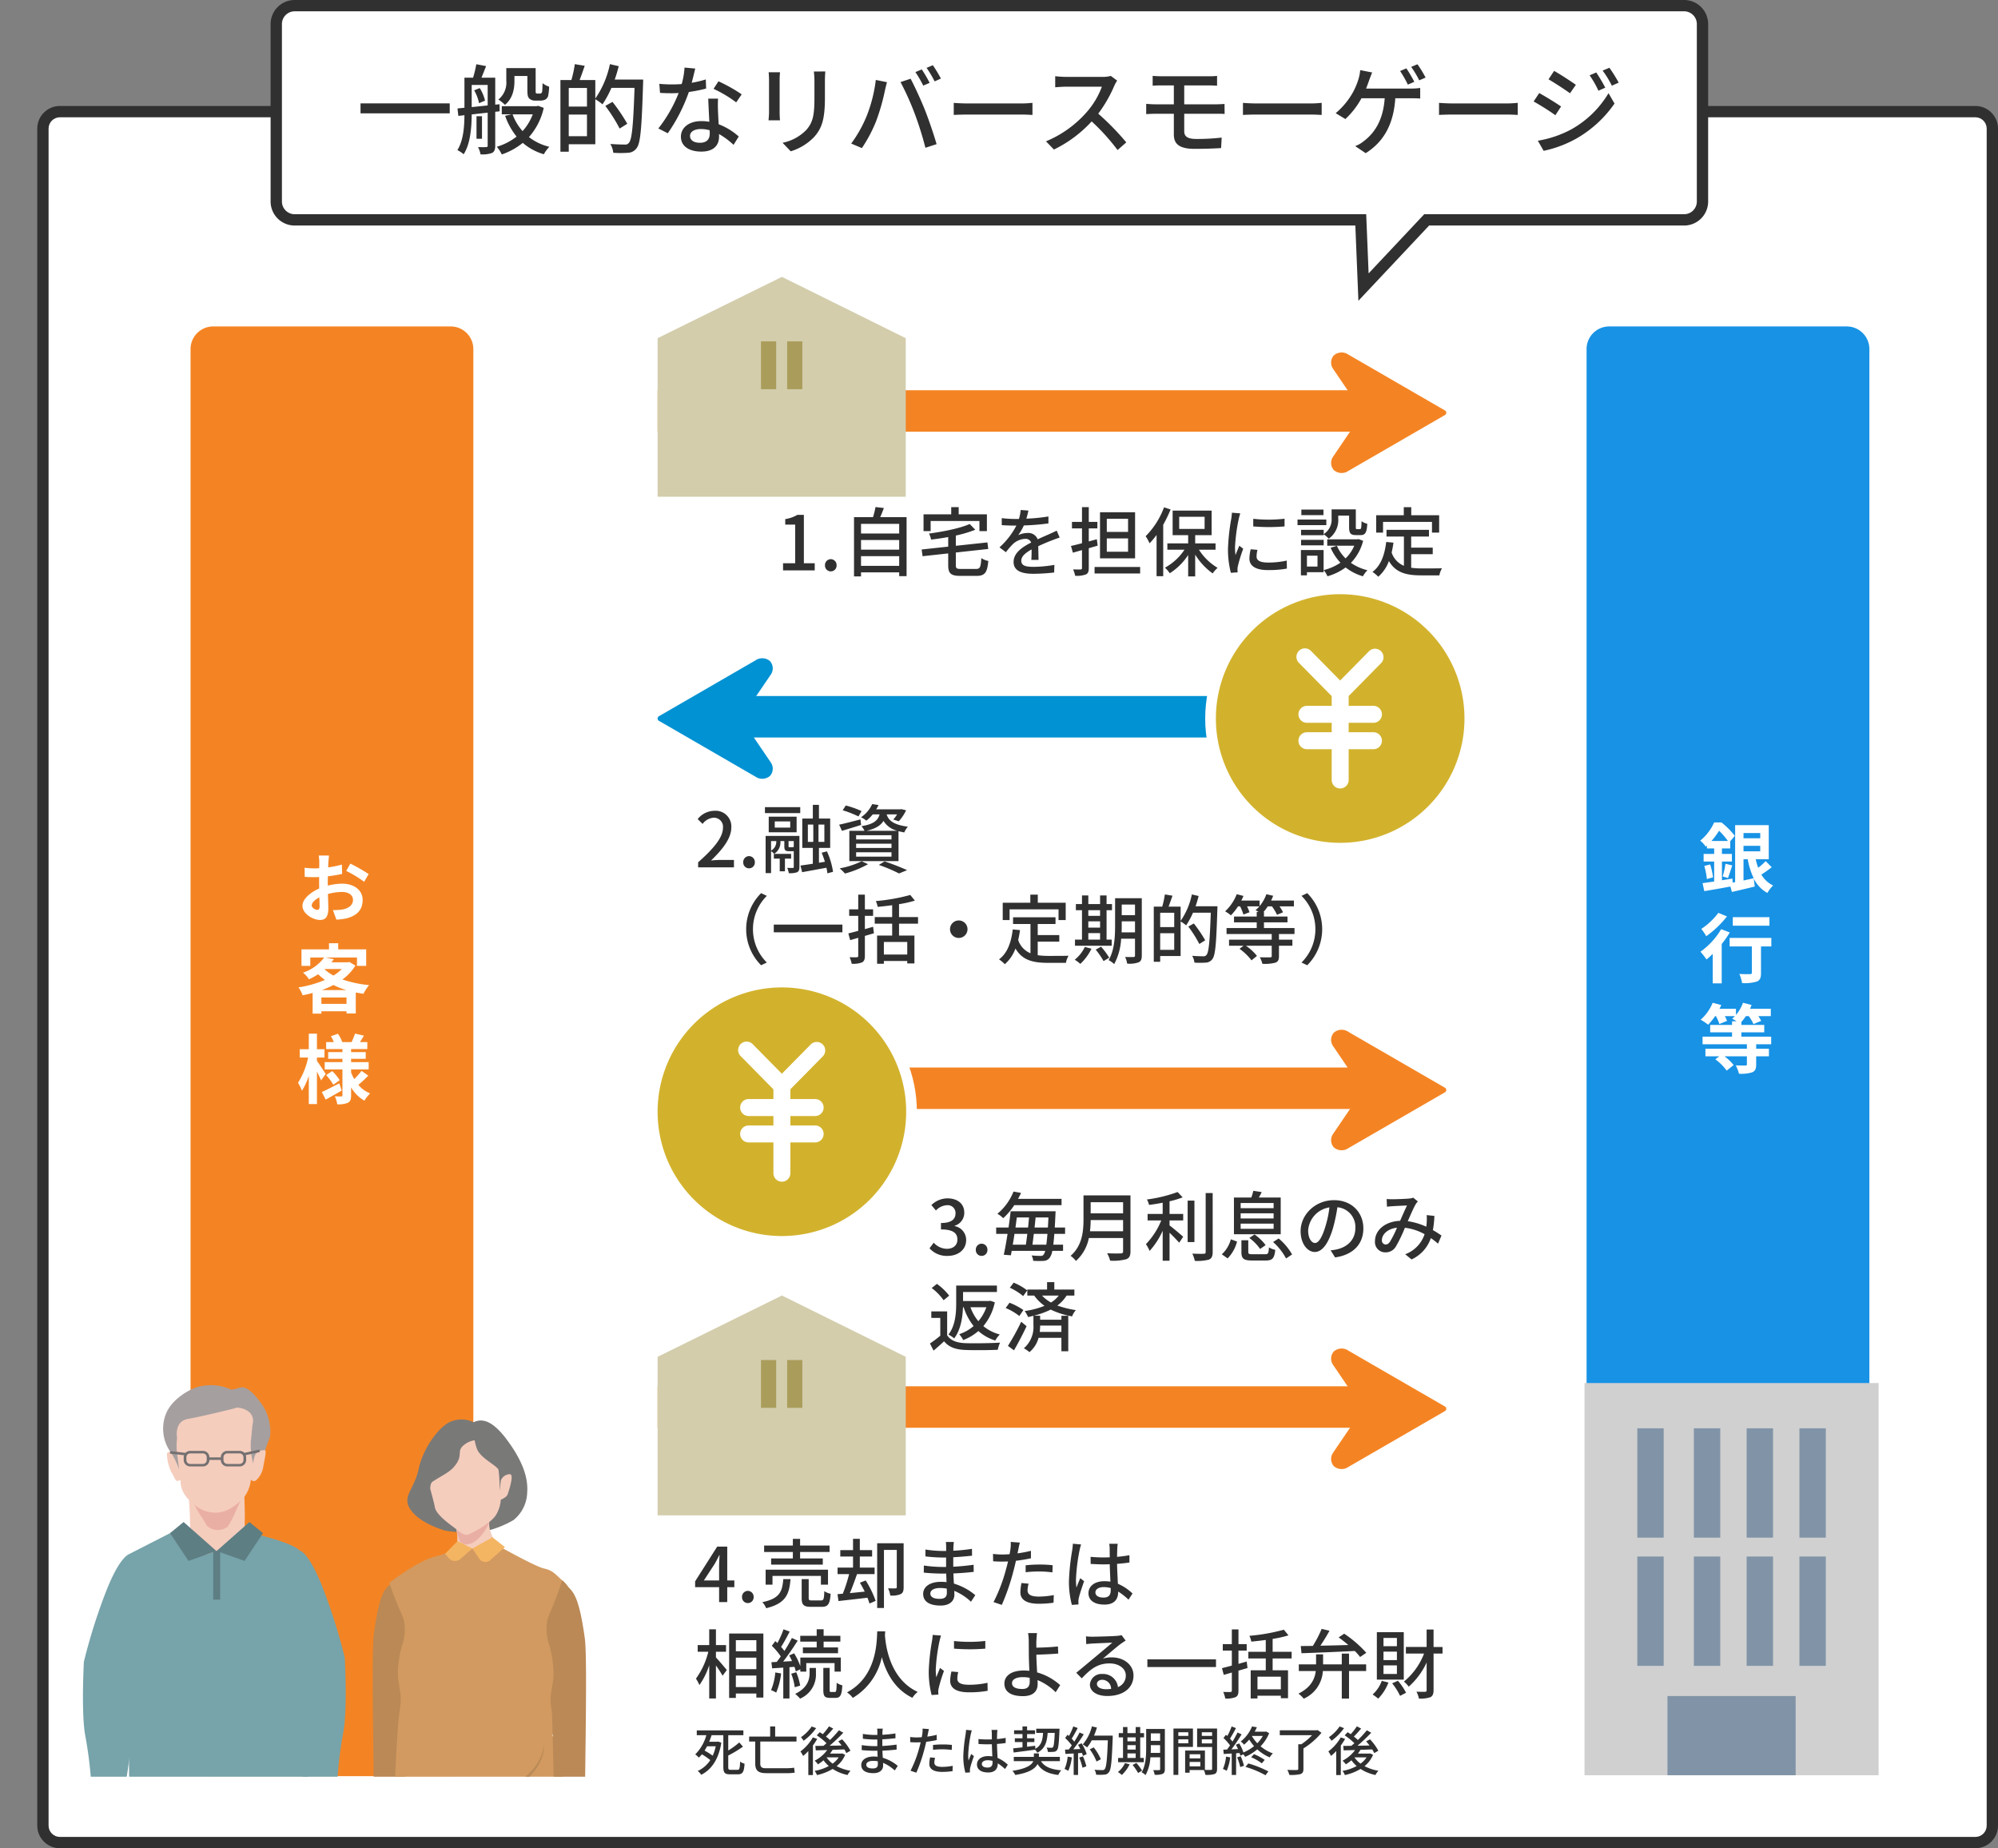 <svg xmlns="http://www.w3.org/2000/svg" xmlns:xlink="http://www.w3.org/1999/xlink" width="529.883" height="490.099" viewBox="0 0 529.883 490.099">
  <rect x="0" y="0" width="529.883" height="490.099" fill="#808080" stroke="none"/>
  <defs>
    <clipPath id="clip-path">
      <rect id="Rectangle_3904" data-name="Rectangle 3904" width="176.233" height="114.57" fill="none"/>
    </clipPath>
  </defs>
  <g id="Group_7409" data-name="Group 7409" transform="translate(-694.117 -4882.401)">
    <g id="Path_8970" data-name="Path 8970" transform="translate(704 4910.5)" fill="#fff">
      <path d="M 514 460.5 L 6 460.5 C 3.519 460.5 1.5 458.481 1.5 456 L 1.5 6 C 1.5 3.519 3.519 1.5 6 1.5 L 514 1.5 C 516.481 1.5 518.5 3.519 518.5 6 L 518.5 456 C 518.5 458.481 516.481 460.5 514 460.5 Z" stroke="none"/>
      <path d="M 6 3 C 4.346 3 3 4.346 3 6 L 3 456 C 3 457.654 4.346 459 6 459 L 514 459 C 515.654 459 517 457.654 517 456 L 517 6 C 517 4.346 515.654 3 514 3 L 6 3 M 6 0 L 514 0 C 517.314 0 520 2.686 520 6 L 520 456 C 520 459.314 517.314 462 514 462 L 6 462 C 2.686 462 0 459.314 0 456 L 0 6 C 0 2.686 2.686 0 6 0 Z" stroke="none" fill="#303030"/>
    </g>
    <path id="Path_6325" data-name="Path 6325" d="M541.04,276.823H472.769l-16.751,17.817-.727-17.817H172.553a4.876,4.876,0,0,1-4.878-4.876V224.894a4.876,4.876,0,0,1,4.878-4.876H541.04a4.876,4.876,0,0,1,4.878,4.876v47.054A4.876,4.876,0,0,1,541.04,276.823Z" transform="translate(599.711 4663.883)" fill="#fff" stroke="#303030" stroke-miterlimit="10" stroke-width="3"/>
    <path id="Path_8972" data-name="Path 8972" d="M1.222-11.466v2.652h23.66v-2.652Zm40.82-7.254h3.432v3.692c0,1.482.156,1.95.546,2.314a2.163,2.163,0,0,0,1.534.52H48.88a3.142,3.142,0,0,0,1.248-.234,1.568,1.568,0,0,0,.832-.936,14.742,14.742,0,0,0,.286-2.522,5.331,5.331,0,0,1-1.742-.936c-.026.988-.052,1.768-.1,2.106a.826.826,0,0,1-.26.572.959.959,0,0,1-.442.078h-.572a.508.508,0,0,1-.364-.1c-.1-.078-.1-.364-.1-.806v-5.85H39.884v3.354a5.757,5.757,0,0,1-2.106,4.992,9.162,9.162,0,0,1,1.742,1.4c2.106-1.69,2.522-4.264,2.522-6.344Zm-10.686,3.8a11.114,11.114,0,0,1,1.3,3.406l1.586-.676a11.166,11.166,0,0,0-1.4-3.328Zm-.65,4.446v-5.876h4.238v5.434Zm7.41,1.118-.026-1.872-1.144.1v-7.15h-3.64c.364-.91.806-2.028,1.222-3.068l-2.6-.494a28.214,28.214,0,0,1-.858,3.562H28.782V-10.3l-1.846.182.234,1.976,1.612-.182C28.756-5.3,28.522-1.664,26.91.936a7.68,7.68,0,0,1,1.664,1.092C30.394-.78,30.68-5.2,30.706-8.528L34.944-9V-.26c0,.286-.1.39-.416.39-.26.026-1.17.026-2.132,0a6.731,6.731,0,0,1,.65,1.924,7.527,7.527,0,0,0,3.042-.364c.65-.338.858-.936.858-1.95V-9.23Zm-4.68,1.3H31.98v5.98h1.456ZM46.9-8.554a13.967,13.967,0,0,1-2.7,4.446,13.753,13.753,0,0,1-2.652-4.446Zm1.43-2.262-.416.1h-9.23v2.158h2.6l-1.716.39a18.5,18.5,0,0,0,3.042,5.512,15.518,15.518,0,0,1-5.252,2.7A8.8,8.8,0,0,1,38.688,2.08,18.146,18.146,0,0,0,44.252-.988a14.874,14.874,0,0,0,5.59,3.016A9.246,9.246,0,0,1,51.3.052,14.127,14.127,0,0,1,45.89-2.522a17.359,17.359,0,0,0,3.926-7.748Zm8.112,8.06V-8.5h4.836v5.746Zm4.836-12.792v4.94H56.446v-4.94Zm7.358-2.236c.416-1.144.754-2.34,1.066-3.536l-2.34-.546a24.829,24.829,0,0,1-3.874,9.126v-4.914h-4.16c.416-1.092.91-2.47,1.352-3.77l-2.626-.442a30.48,30.48,0,0,1-.91,4.212H54.236V1.352h2.21V-.624h7.046V-12.558a12.756,12.756,0,0,1,1.9,1.352,26.149,26.149,0,0,0,2.366-4.368h6.136c-.338,9.8-.676,13.728-1.508,14.586a1.165,1.165,0,0,1-1.092.442c-.65,0-2.158-.026-3.822-.156a5.663,5.663,0,0,1,.78,2.34,27.928,27.928,0,0,0,3.926,0A2.9,2.9,0,0,0,74.438.416c1.04-1.3,1.352-5.33,1.716-17.056.026-.312.026-1.144.026-1.144ZM71.968-6.058a46.681,46.681,0,0,0-3.926-5.8l-1.9,1.066a42.334,42.334,0,0,1,3.8,6.006Zm30.342-7.8a42.3,42.3,0,0,0-6.162-3.458l-1.3,2a33.064,33.064,0,0,1,6.006,3.588ZM92.794-17.81a27.175,27.175,0,0,1-3.744.884c.39-1.456.728-2.886.936-3.77l-2.834-.26a20.529,20.529,0,0,1-.754,4.368c-.91.078-1.794.1-2.652.1-1.04,0-2.262-.052-3.276-.156l.182,2.392c1.04.078,2.106.1,3.094.1.624,0,1.222-.026,1.846-.052A37.317,37.317,0,0,1,80.21-4.81l2.5,1.274A45.2,45.2,0,0,0,88.3-14.482a38.417,38.417,0,0,0,4.576-.91Zm1.04,14.378c0,1.326-.65,2.418-2.574,2.418-1.768,0-2.652-.754-2.652-1.846,0-1.04,1.118-1.794,2.834-1.794a8.673,8.673,0,0,1,2.366.312C93.834-3.978,93.834-3.692,93.834-3.432Zm-.39-9.282c.052,1.69.182,4.108.286,6.136a11.7,11.7,0,0,0-2.158-.182c-3.2,0-5.382,1.716-5.382,4.134,0,2.678,2.418,3.952,5.408,3.952,3.38,0,4.706-1.768,4.706-3.952v-.7a20.555,20.555,0,0,1,3.848,2.86l1.378-2.21a17.1,17.1,0,0,0-5.33-3.25c-.078-1.456-.156-2.938-.182-3.77a29.3,29.3,0,0,1,.026-3.016Zm16.016-6.994c.052.546.1,1.456.1,1.924v8.71c0,.754-.1,1.664-.13,2.106h3.042c-.052-.52-.1-1.43-.1-2.106v-8.71c0-.728.052-1.378.1-1.924Zm11.986-.208a20.1,20.1,0,0,1,.156,2.392v4.472c0,4.55-.338,6.578-2.158,8.632a12.036,12.036,0,0,1-6.292,3.406l2.158,2.262a14.447,14.447,0,0,0,6.214-3.8c1.924-2.184,2.86-4.394,2.86-10.348v-4.628c0-.936.052-1.716.1-2.392Zm28.626-.546-1.69.7a31.272,31.272,0,0,1,2.08,3.588l1.69-.728A32.62,32.62,0,0,0,150.072-20.462Zm2.938-1.118-1.664.7a28.991,28.991,0,0,1,2.132,3.588l1.664-.754A37.565,37.565,0,0,0,153.01-21.58ZM135.382-7.93a33.969,33.969,0,0,1-4.03,7.124l2.834,1.2a37.716,37.716,0,0,0,3.822-7.254,55.428,55.428,0,0,0,2.288-8.008c.13-.572.364-1.56.546-2.21l-2.964-.6A38.109,38.109,0,0,1,135.382-7.93ZM148.2-8.736A88.692,88.692,0,0,1,151.034.312L154-.65c-.7-2.444-2.08-6.5-3.068-9-1.04-2.626-2.782-6.4-3.822-8.346l-2.678.884A73.669,73.669,0,0,1,148.2-8.736Zm10.348.338c.858-.052,2.392-.1,3.848-.1H176.54c1.144,0,2.314.078,2.886.1v-3.2c-.624.052-1.638.156-2.912.156H162.4c-1.4,0-3.016-.078-3.848-.156ZM200.2-18.746a7.886,7.886,0,0,1-2.262.26h-9.646a27.818,27.818,0,0,1-2.834-.182v2.938c.416-.026,1.82-.156,2.834-.156h9.542A21.391,21.391,0,0,1,193.7-9.022,29.215,29.215,0,0,1,183.014-1.4L185.12.78a33.275,33.275,0,0,0,10.01-7.462A56.238,56.238,0,0,1,201.994.91l2.314-2.028a69.107,69.107,0,0,0-7.436-7.618,35.586,35.586,0,0,0,4.264-7.41,8.973,8.973,0,0,1,.754-1.352ZM219.674-8.71H228.1c.572,0,1.612,0,2.288.052l-.026-2.652c-.624.052-1.768.1-2.314.1h-8.372v-5.018h6.474c.936,0,1.586.052,2.236.078v-2.6a18.439,18.439,0,0,1-2.236.1H213.72c-.91,0-1.69-.052-2.418-.1v2.6c.728-.052,1.508-.078,2.418-.078h3.2v5.018h-4.706c-.754,0-1.9-.052-2.626-.13v2.73c.754-.052,1.924-.1,2.626-.1h4.706v5.486c0,2.34,1.2,3.822,5.486,3.822,2.47,0,5.148-.078,7.046-.208l.156-2.782a56.14,56.14,0,0,1-6.76.364c-2.262,0-3.172-.65-3.172-2.028Zm15.574.312c.858-.052,2.392-.1,3.848-.1H253.24c1.144,0,2.314.078,2.886.1v-3.2c-.624.052-1.638.156-2.912.156H239.1c-1.4,0-3.016-.078-3.848-.156ZM283.686-18.3a30.734,30.734,0,0,0-2.158-3.536l-1.664.7A25.809,25.809,0,0,1,282-17.576Zm-2.99,1.118a37.677,37.677,0,0,0-2.106-3.562l-1.664.7a29.308,29.308,0,0,1,2.054,3.614ZM267.9-15.392c.338-.832.624-1.638.858-2.314.208-.546.494-1.326.754-1.95l-3.172-.624a10.979,10.979,0,0,1-.442,2.34,17.8,17.8,0,0,1-1.508,3.588,19.676,19.676,0,0,1-4.55,5.486l2.574,1.56a21.657,21.657,0,0,0,4.264-5.512h6.162c-.416,6.084-2.912,9.386-5.564,11.388a7.938,7.938,0,0,1-2.262,1.3L267.8,1.742c4.576-2.886,7.384-7.384,7.852-14.56h4.056c.6,0,1.664,0,2.548.078v-2.808a18.049,18.049,0,0,1-2.548.156ZM287.248-8.4c.858-.052,2.392-.1,3.848-.1H305.24c1.144,0,2.314.078,2.886.1v-3.2c-.624.052-1.638.156-2.912.156H291.1c-1.4,0-3.016-.078-3.848-.156Zm41.7-11.258-1.768.754a24.91,24.91,0,0,1,2.34,4.082l1.82-.806A45.777,45.777,0,0,0,328.952-19.656Zm3.484-1.248-1.794.754a25.267,25.267,0,0,1,2.444,4l1.82-.806A38.087,38.087,0,0,0,332.436-20.9Zm-14.664.832-1.482,2.236c1.586.91,4.368,2.73,5.694,3.692l1.56-2.236C322.3-17.264,319.384-19.188,317.772-20.072ZM313.456-1.56l1.534,2.678a30.463,30.463,0,0,0,8.632-3.224,30.952,30.952,0,0,0,10.166-9.308L332.2-14.17a26.549,26.549,0,0,1-9.958,9.646A28.553,28.553,0,0,1,313.456-1.56ZM313.82-14.2l-1.482,2.236a64.549,64.549,0,0,1,5.772,3.64l1.508-2.314C318.4-11.492,315.432-13.312,313.82-14.2Z" transform="translate(788.508 4921.275)" fill="#303030"/>
    <path id="Path_8974" data-name="Path 8974" d="M1.72,0h8.4V-1.9H7.24V-14.72H5.5A9.042,9.042,0,0,1,2.3-13.6v1.46H4.94V-1.9H1.72ZM14.38.26a1.531,1.531,0,0,0,1.54-1.6,1.565,1.565,0,0,0-1.54-1.64,1.565,1.565,0,0,0-1.54,1.64A1.531,1.531,0,0,0,14.38.26ZM22.4-1.2V-3.78H32.52V-1.2ZM32.52-8.06V-5.5H22.4V-8.06Zm0-4.28v2.56H22.4v-2.56Zm-5.04-1.78c.34-.72.66-1.58.98-2.42l-2.22-.26a21.742,21.742,0,0,1-.66,2.68H20.54V1.6H22.4V.52H32.52v1h1.96V-14.12ZM40.86-13.1H53.8v2.68h1.98v-4.44H48.3v-1.92H46.32v1.92H38.98v4.44h1.88ZM48.96-.38c-1.2,0-1.42-.14-1.42-1.02V-4.74l8.6-.94-.22-1.74-8.38.9V-9.24a32.371,32.371,0,0,0,5.16-1.54L51.22-12.3c-2.5,1.12-6.88,2-10.8,2.54a5.863,5.863,0,0,1,.56,1.6c1.48-.18,3.02-.4,4.54-.68V-6.3l-7.04.76.24,1.78,6.8-.74v3.12c0,2.22.72,2.84,3.3,2.84h4.16c2.3,0,2.88-.88,3.18-3.96a5.08,5.08,0,0,1-1.86-.76c-.14,2.42-.32,2.88-1.44,2.88Zm20.52-2.4c-.02-.94-.06-2.52-.08-3.64,1.38-.64,2.66-1.18,3.68-1.56.6-.24,1.46-.56,2-.72l-.78-1.84c-.64.32-1.22.58-1.88.88-.94.42-1.96.84-3.18,1.42A2.607,2.607,0,0,0,66.6-9.92a5.834,5.834,0,0,0-2.52.58,14.459,14.459,0,0,0,1.5-2.58,60.535,60.535,0,0,0,6.52-.54V-14.3a45.792,45.792,0,0,1-5.86.58c.28-.86.44-1.62.56-2.14l-2.06-.16a11.942,11.942,0,0,1-.46,2.38H63.12a29.047,29.047,0,0,1-3.4-.22V-12c1.1.08,2.48.12,3.3.12h.58A20.624,20.624,0,0,1,59.12-6.1l1.7,1.28a21.3,21.3,0,0,1,1.82-2.12,5.032,5.032,0,0,1,3.28-1.42,1.543,1.543,0,0,1,1.6.98c-2.28,1.16-4.66,2.7-4.66,5.14C62.86.22,65.16.9,68.12.9a50.386,50.386,0,0,0,5.5-.34l.06-2.02a33.351,33.351,0,0,1-5.5.52c-2,0-3.28-.26-3.28-1.62,0-1.16,1.06-2.06,2.74-3,0,.98-.02,2.1-.08,2.78ZM93.22-10.2H87.58v-3.5h5.64Zm0,5.26H87.58V-8.48h5.64Zm1.86-10.48h-9.3V-3.2h9.3ZM85.16-6.56l-.22-1.7-2.14.58v-3.46h2.28v-1.72H82.8v-3.92H81v3.92H78.34v1.72H81V-7.2c-1.1.28-2.1.54-2.92.72l.5,1.78c.76-.2,1.56-.44,2.42-.68V-.64c0,.3-.12.38-.4.4-.24,0-1.08,0-1.96-.02a6.84,6.84,0,0,1,.54,1.68,6.8,6.8,0,0,0,2.84-.34c.58-.26.78-.74.78-1.7V-5.88ZM84.34-.9V.82H96.42V-.9Zm18.42-15.82a21.371,21.371,0,0,1-4.88,7.66,11.008,11.008,0,0,1,1.04,1.88,21.357,21.357,0,0,0,1.86-2.22V1.54h1.76V-12.1a36.037,36.037,0,0,0,1.96-4.06Zm4.02,2.5h6.74V-11h-6.74Zm9.64,8.74V-7.16h-5.4V-9.34h4.36v-6.52H105.04v6.52h4.12v2.18h-5.52v1.68h4.54A14.664,14.664,0,0,1,103-.72,8.2,8.2,0,0,1,104.28.76a16.274,16.274,0,0,0,4.88-4.84V1.6h1.86V-4.18A17.168,17.168,0,0,0,115.66.8a8.313,8.313,0,0,1,1.3-1.48,14.866,14.866,0,0,1-4.94-4.8Zm10-8.2v2.02a50.006,50.006,0,0,0,8.3,0V-13.7A37.114,37.114,0,0,1,126.42-13.68Zm-.68,8.08a12.116,12.116,0,0,0-.34,2.44c0,1.92,1.56,3.08,4.92,3.08a26.8,26.8,0,0,0,5.02-.4L135.3-2.6a22.26,22.26,0,0,1-4.94.52c-2.4,0-3.06-.7-3.06-1.6a7.525,7.525,0,0,1,.24-1.76Zm-4.98-9.7a14.688,14.688,0,0,1-.18,1.64,56.338,56.338,0,0,0-.86,7.9,24.732,24.732,0,0,0,.76,6.4l1.8-.12c-.02-.24-.04-.54-.04-.74a3.648,3.648,0,0,1,.1-.9,39.2,39.2,0,0,1,1.42-4.62l-1.04-.8c-.3.72-.7,1.68-1,2.48a14.735,14.735,0,0,1-.14-2.08,46.9,46.9,0,0,1,.98-7.46c.08-.36.28-1.14.42-1.52Zm24.34,4.54h-6v1.44h6v-.26a6.991,6.991,0,0,1,1.34,1.18,6.046,6.046,0,0,0,2.52-5.38v-.74h2.88v3.06c0,1.64.42,2.1,1.8,2.1h1.28c1.16,0,1.62-.62,1.74-3a4.179,4.179,0,0,1-1.52-.68c-.04,1.84-.12,2.1-.42,2.1h-.78c-.28,0-.32-.08-.32-.54v-4.7H147.2v2.38a4.571,4.571,0,0,1-2.1,4.18Zm-6,4.12h6V-8.1h-6Zm5.94-9.48h-5.86v1.46h5.86Zm.76,2.64h-7.64V-12h7.64ZM143.46-3.9v2.88h-2.8V-3.9Zm1.62-1.5h-6.02V1.32h1.6V.48h4.42Zm9.28-2.9-.34.06h-7.98v1.7h7.16a9.862,9.862,0,0,1-2.3,3.36,10.615,10.615,0,0,1-2.3-3.34L146.94-6a14.16,14.16,0,0,0,2.6,3.96A13.678,13.678,0,0,1,145.1-.08a6.684,6.684,0,0,1,1,1.64,15,15,0,0,0,4.82-2.34,13.412,13.412,0,0,0,4.58,2.34,7.281,7.281,0,0,1,1.2-1.6A13.259,13.259,0,0,1,152.32-2a12.946,12.946,0,0,0,3.24-5.84Zm6.48-4.56h12.98v2.84h1.9v-4.6h-7.4v-2.14h-1.98v2.14h-7.32v4.6h1.82ZM168.3-4.3h5.72V-6.04H168.3V-8.98h4.72v-1.78H161.76v1.78h4.62v7.76a5.725,5.725,0,0,1-3.26-3.52,24.458,24.458,0,0,0,.48-2.62l-1.92-.18c-.42,3.5-1.44,6.3-3.64,7.94a10.059,10.059,0,0,1,1.54,1.28,10.181,10.181,0,0,0,2.82-4.16c1.82,3.14,4.7,3.8,8.62,3.8h4.76a5.61,5.61,0,0,1,.7-1.88c-1.14.04-4.5.04-5.36.04A20.9,20.9,0,0,1,168.3-.7Z" transform="translate(900.068 5033.652)" fill="#303030"/>
    <path id="Path_8976" data-name="Path 8976" d="M2.72-5.74l2.9-4.44c.42-.76.82-1.52,1.18-2.26h.08c-.04.8-.12,2.04-.12,2.84v3.86Zm8.08,0H8.92v-8.98H6.26L.4-5.5v1.54H6.76V0H8.92V-3.96H10.8Zm3.58,6a1.531,1.531,0,0,0,1.54-1.6,1.565,1.565,0,0,0-1.54-1.64,1.565,1.565,0,0,0-1.54,1.64A1.531,1.531,0,0,0,14.38.26ZM26.32-11.58H20.56v1.64h13.7v-1.64H28.24v-1.7h7.82V-15H28.24v-1.76H26.32V-15H18.7v1.72h7.62Zm9.32,6.96V-8.6H19.1v3.98h1.82V-6.94H33.76v2.32ZM23.78-6.1c-.26,3.3-.92,5.16-5.56,6.12a4.847,4.847,0,0,1,1.02,1.6C24.42.36,25.38-2.06,25.7-6.1ZM31.42-.44c-.76,0-.9-.08-.9-.66v-5H28.66v5.02c0,1.8.5,2.34,2.52,2.34h2.76c1.7,0,2.2-.7,2.4-3.46a5.057,5.057,0,0,1-1.68-.7c-.06,2.16-.2,2.46-.9,2.46ZM44.1-5.14c.44.72.88,1.54,1.28,2.36-1.36.14-2.7.28-3.94.4.64-1.5,1.32-3.4,1.9-5.04H48V-9.14H44.08v-2.94h3.26v-1.7H44.08v-3h-1.8v3H38.9v1.7h3.38v2.94h-4.1v1.72h3.06a39.567,39.567,0,0,1-1.68,5.2c-.5.04-.98.08-1.4.12l.26,1.82c2.12-.24,4.92-.54,7.68-.88A16.178,16.178,0,0,1,46.64.38l1.64-.7a26.773,26.773,0,0,0-2.64-5.42ZM55.7-15.6H48.68V1.56h1.8v-15.4h3.4v9.86c0,.24-.08.34-.3.34-.3.02-1.12.02-2.02-.02a6.5,6.5,0,0,1,.6,1.92,5.89,5.89,0,0,0,2.76-.38c.64-.34.78-.92.78-1.84ZM67.16-2.46c0,1.28-.82,1.6-1.94,1.6-1.7,0-2.44-.58-2.44-1.42,0-.82.9-1.46,2.58-1.46a10.336,10.336,0,0,1,1.78.16C67.16-3.12,67.16-2.74,67.16-2.46Zm7.54.62A15.769,15.769,0,0,0,69.04-4.9c-.06-.86-.12-1.8-.14-2.7,1.9-.08,3.54-.2,5.38-.42L74.26-9.9c-1.7.24-3.44.42-5.4.52V-11.9c1.88-.08,3.54-.26,4.98-.4l-.02-1.82a48.071,48.071,0,0,1-4.94.5c0-.4.02-.76.02-.98.02-.54.08-.98.12-1.34H66.9a12.517,12.517,0,0,1,.08,1.26v1.12H65.96a30.084,30.084,0,0,1-4.48-.38v1.82a39.822,39.822,0,0,0,4.5.3h.98v2.5H65.94a33.857,33.857,0,0,1-4.88-.38l-.02,1.88c1.38.16,3.62.26,4.88.26H67c.02.72.04,1.52.08,2.26-.48-.04-.96-.08-1.46-.08-2.96,0-4.74,1.32-4.74,3.2,0,2,1.62,3.1,4.62,3.1,2.58,0,3.66-1.38,3.66-2.88,0-.28-.02-.62-.02-1.02A14.838,14.838,0,0,1,73.56-.1ZM88.06-7.92a32.475,32.475,0,0,1,3.74-.2,28.526,28.526,0,0,1,3.36.24l.06-1.9a33.125,33.125,0,0,0-3.46-.18,34.711,34.711,0,0,0-3.7.2Zm1.4-5.68a33.932,33.932,0,0,1-3.56.68l.24-1.16c.08-.4.24-1.2.38-1.7l-2.42-.18a9.5,9.5,0,0,1-.06,1.8c-.04.36-.14.88-.24,1.46-.7.06-1.36.08-1.98.08a18.347,18.347,0,0,1-2.42-.16l.04,1.96c.72.04,1.44.08,2.36.08.5,0,1.02-.02,1.58-.04-.14.64-.3,1.3-.48,1.9A43.027,43.027,0,0,1,79.54,0l2.2.74a59.379,59.379,0,0,0,3.12-9.12c.22-.84.44-1.72.62-2.58a39.323,39.323,0,0,0,3.98-.66Zm-2.5,8.54a13.125,13.125,0,0,0-.3,2.48c0,1.96,1.66,3.02,4.88,3.02A27.257,27.257,0,0,0,95.46.16l.06-2.02a22.159,22.159,0,0,1-3.96.4c-2.52,0-3-.8-3-1.7a7.463,7.463,0,0,1,.28-1.72Zm13.62-10.42c-.02.52-.1,1.14-.16,1.64a59.636,59.636,0,0,0-.88,8.3,23.549,23.549,0,0,0,.78,6.28l1.76-.12c-.02-.24-.02-.54-.04-.74a4.769,4.769,0,0,1,.1-.9c.22-1.02.9-3.04,1.42-4.52l-1.02-.8c-.3.72-.72,1.68-1,2.5a14.735,14.735,0,0,1-.14-2.08,49.431,49.431,0,0,1,.96-7.84,13.06,13.06,0,0,1,.4-1.52Zm10.04,12.3c0,1.24-.46,1.98-1.92,1.98-1.26,0-2.14-.46-2.14-1.38,0-.82.9-1.4,2.22-1.4a7.048,7.048,0,0,1,1.84.26Zm5.78.9a13.108,13.108,0,0,0-3.88-2.58c-.06-1.52-.18-3.3-.22-5.28,1.14-.08,2.26-.2,3.28-.36v-1.94a31.007,31.007,0,0,1-3.28.44c.02-.9.04-1.74.06-2.24.02-.4.06-.82.12-1.22h-2.26a7.049,7.049,0,0,1,.12,1.26c0,.5.02,1.34.02,2.32-.56.02-1.1.04-1.66.04-1.18,0-2.28-.06-3.42-.16l.02,1.88c1.16.06,2.24.12,3.38.12.56,0,1.12-.02,1.68-.04.04,1.54.12,3.24.18,4.62a10.193,10.193,0,0,0-1.6-.12c-2.64,0-4.22,1.36-4.22,3.18,0,1.9,1.56,3.02,4.24,3.02,2.76,0,3.64-1.56,3.64-3.4V-2.8a17.24,17.24,0,0,1,2.74,2.16ZM5.92,13.16H8.6V11.4H5.92V7.22H4.14V11.4H1.08v1.76H3.9A20.311,20.311,0,0,1,.62,20.3,10.577,10.577,0,0,1,1.54,22a19.819,19.819,0,0,0,2.6-5.26v8.82H5.92V16.8a28.3,28.3,0,0,1,1.76,2.72l1.12-1.5c-.4-.52-2.18-2.62-2.88-3.34Zm5.28,9.38V19.48h5.44v3.06ZM16.64,10.1v2.94H11.2V10.1ZM11.2,14.74h5.44v3.04H11.2ZM9.42,8.34V25.42H11.2V24.24h5.44v1.08H18.5V8.34Zm23.22,3.68H28.98v1.54H38.3V12.02H34.48V10.48h4.44V8.94H34.48V7.2H32.64V8.94H28.28v1.54h4.36ZM21.66,18.66a15.311,15.311,0,0,1-1.12,4.68A9.514,9.514,0,0,1,21.9,24a18.238,18.238,0,0,0,1.3-5.08Zm5.08-1.5a11.092,11.092,0,0,1,.36,1.22l1.2-.56v.62h1.58V16.18h7.5v2.26h1.66V14.7H28.3v2.28a18.2,18.2,0,0,0-1.64-3.4l-1.32.56a15.017,15.017,0,0,1,.76,1.5l-2.36.14c1.3-1.66,2.74-3.78,3.86-5.56l-1.54-.7a36.02,36.02,0,0,1-1.98,3.44,12.358,12.358,0,0,0-.88-1.08c.72-1.1,1.58-2.7,2.28-4.06l-1.64-.6a23.938,23.938,0,0,1-1.62,3.64c-.18-.18-.36-.36-.54-.52l-.94,1.24a19.153,19.153,0,0,1,2.38,2.82c-.36.52-.74,1.02-1.08,1.46l-1.4.08.18,1.62c.88-.04,1.88-.12,2.96-.18v8.18h1.64v-8.3ZM25.88,19a14.208,14.208,0,0,1,.94,3.58l1.44-.44a16.475,16.475,0,0,0-1.04-3.54Zm4.88-.2c0,1.54-.4,3.88-3.82,5.54a9.781,9.781,0,0,1,1.3,1.26,6.941,6.941,0,0,0,4.2-6.76V17.46H30.76Zm5.7,5.04c-.34,0-.38-.08-.38-.6v-5.8H34.4v5.8c0,1.66.3,2.16,1.8,2.16h1.44c1.24,0,1.66-.68,1.8-3.32a4.869,4.869,0,0,1-1.5-.68c-.04,2.12-.12,2.44-.48,2.44ZM48.7,7.76c-.14,2.64-.02,11.92-8.02,16.18a6.366,6.366,0,0,1,1.54,1.46,16.6,16.6,0,0,0,7.7-10.8c1.04,3.86,3.26,8.44,8.1,10.78a6.025,6.025,0,0,1,1.42-1.56c-7.48-3.44-8.52-12.42-8.7-15.08.04-.36.04-.7.06-.98Zm20.36,2.56v2.02a50.006,50.006,0,0,0,8.3,0V10.3A37.114,37.114,0,0,1,69.06,10.32Zm-.68,8.08a12.116,12.116,0,0,0-.34,2.44c0,1.92,1.56,3.08,4.92,3.08a26.8,26.8,0,0,0,5.02-.4l-.04-2.12a22.26,22.26,0,0,1-4.94.52c-2.4,0-3.06-.7-3.06-1.6a7.525,7.525,0,0,1,.24-1.76ZM63.4,8.7a14.688,14.688,0,0,1-.18,1.64,56.338,56.338,0,0,0-.86,7.9,24.732,24.732,0,0,0,.76,6.4l1.8-.12c-.02-.24-.04-.54-.04-.74a3.648,3.648,0,0,1,.1-.9,39.2,39.2,0,0,1,1.42-4.62l-1.04-.8c-.3.72-.7,1.68-1,2.48a14.735,14.735,0,0,1-.14-2.08,46.9,46.9,0,0,1,.98-7.46c.08-.36.28-1.14.42-1.52ZM89.14,21.08c0,1.34-.6,1.96-1.98,1.96-1.66,0-2.72-.5-2.72-1.54,0-.98,1.06-1.6,2.88-1.6a8.863,8.863,0,0,1,1.8.18C89.14,20.48,89.14,20.82,89.14,21.08Zm8.08.94a15.6,15.6,0,0,0-6.12-3.38c-.08-1.62-.2-3.44-.2-4.7,1.6-.04,4.06-.14,5.8-.3l-.08-1.88c-1.72.2-4.14.3-5.72.32,0-.64-.02-1.24,0-1.74.04-.68.1-1.64.18-2.12H88.7a12.839,12.839,0,0,1,.18,2.12c0,.84.02,2.26.02,3.44,0,1.12.08,2.88.14,4.44-.48-.04-.96-.08-1.46-.08-3.5,0-5.16,1.54-5.16,3.46,0,2.44,2.16,3.34,4.92,3.34,2.94,0,3.9-1.52,3.9-3.2,0-.28,0-.64-.02-1.06a14.857,14.857,0,0,1,4.8,3.22Zm12.1,1.08c-1.34,0-2.36-.54-2.36-1.4,0-.62.6-1.1,1.42-1.1a2.386,2.386,0,0,1,2.34,2.42A10.353,10.353,0,0,1,109.32,23.1ZM113.5,8.76a7,7,0,0,1-1.26.2c-1.08.1-5.56.22-6.6.22a14.262,14.262,0,0,1-1.58-.1l.06,2.06c.44-.06.96-.1,1.46-.14,1.04-.06,4.42-.2,5.46-.24-1,.86-3.28,2.76-4.38,3.68-1.16.96-3.64,3.04-5.18,4.3l1.46,1.48c2.34-2.48,4.22-3.96,7.38-3.96,2.42,0,4.3,1.32,4.3,3.18a3.235,3.235,0,0,1-2.08,3.1,3.959,3.959,0,0,0-4.16-3.48,3.059,3.059,0,0,0-3.28,2.82c0,1.78,1.84,3.02,4.58,3.02,4.44,0,6.98-2.26,6.98-5.44,0-2.76-2.46-4.8-5.78-4.8a7.371,7.371,0,0,0-2.34.34c1.4-1.16,3.8-3.26,4.82-3.98.36-.26.82-.56,1.22-.82Zm6.84,6.42v2.04h18.2V15.18Zm26.34.58-2.18.62V12.86h2.18V11.14H144.5V7.24h-1.76v3.9h-2.4v1.72h2.4v3.98c-.98.26-1.88.5-2.62.68l.48,1.78,2.14-.62v4.76c0,.3-.1.38-.38.4-.24.02-1.08.02-1.9-.02a8.3,8.3,0,0,1,.54,1.74,6.26,6.26,0,0,0,2.74-.36c.54-.28.76-.76.76-1.74V18.18l2.4-.7Zm9.06,7.36h-6.2V19.78h6.2Zm2.86-8.18V13.18h-5.04V9.76a29.239,29.239,0,0,0,4.2-.94l-1.22-1.5a50.045,50.045,0,0,1-9.14,1.62,6.033,6.033,0,0,1,.5,1.54c1.22-.12,2.54-.26,3.84-.44v3.14h-4.62v1.76h4.62v3.14h-4v7.48h1.8v-.74h6.2v.66h1.9v-7.4h-4.08V14.94Zm2.62-1.38c3.62-.12,9-.34,14.12-.6a13.415,13.415,0,0,1,1.42,1.6l1.64-1.12a30.721,30.721,0,0,0-5.86-5.06l-1.48.98c.84.6,1.74,1.3,2.58,2.02-2.56.08-5.12.14-7.42.18.82-1.2,1.7-2.64,2.42-3.96l-2.08-.5a29.535,29.535,0,0,1-2.34,4.52c-1.2.02-2.28.02-3.2.04Zm12.6.1H171.9v2.86h-4.96V13.86h-1.86v2.66H160.5v1.76H165c-.26,2.1-1.24,4.32-4.6,6a6.38,6.38,0,0,1,1.4,1.34,8.539,8.539,0,0,0,5.08-7.34h5.02v7.3h1.92v-7.3h4.54V16.52h-4.54Zm12.7-1.96h-3.56V9.5h3.56Zm0,3.68h-3.56V13.14h3.56Zm0,3.68h-3.56V16.78h3.56Zm1.82-11.08H181.2V20.56h7.14Zm-5.84,12.9a8.829,8.829,0,0,1-2.42,3.62,16.7,16.7,0,0,1,1.48,1.1,12.478,12.478,0,0,0,2.72-4.28Zm2.76.66a16.486,16.486,0,0,1,2.1,3.32l1.58-.82a14.927,14.927,0,0,0-2.16-3.18Zm13.36-9.64h-2.38V7.28H194.4V11.9h-5.5v1.74h4.82a17.867,17.867,0,0,1-5.34,7.44,8.085,8.085,0,0,1,1.28,1.34,19.428,19.428,0,0,0,4.74-6.4v7.34c0,.32-.12.42-.44.42-.28.02-1.22.02-2.26-.02a6.675,6.675,0,0,1,.66,1.82,8.046,8.046,0,0,0,3.04-.36c.6-.32.84-.86.84-1.86V13.64h2.38Z" transform="translate(878.068 5307.23)" fill="#303030"/>
    <path id="Path_8977" data-name="Path 8977" d="M5.866-6.482a12.1,12.1,0,0,1-.8,2.492A21.739,21.739,0,0,0,2.912-5.348c.224-.364.448-.742.658-1.134ZM9.842-.238c-.56,0-.658-.126-.658-.77V-4.032A30.391,30.391,0,0,0,13.09-6.384L12.11-7.5A21.168,21.168,0,0,1,9.184-5.362v-4.06H13.2V-10.7H.84v1.274H3.374A11.35,11.35,0,0,1,.434-4.34a6.909,6.909,0,0,1,.952.854A9.592,9.592,0,0,0,2.2-4.354,19.266,19.266,0,0,1,4.424-2.828,7.774,7.774,0,0,1,1.092.056a4.28,4.28,0,0,1,.924,1.022C4.662-.252,6.636-2.954,7.35-7.434l-.826-.294L6.3-7.686H4.13c.238-.574.448-1.148.63-1.708l-.126-.028H7.882v8.4C7.882.518,8.26.952,9.66.952h2.086c1.288,0,1.638-.7,1.764-2.814a3.9,3.9,0,0,1-1.176-.546c-.07,1.764-.168,2.17-.686,2.17Zm17.444-7.5V-9.058H21.63v-2.688H20.3v2.688H14.728v1.316h1.61v5.768c0,2,.882,2.618,2.968,2.618h5.11A12.977,12.977,0,0,0,26.824.5c-.056-.322-.126-.952-.168-1.3a16.8,16.8,0,0,1-2.212.14H19.166c-1.148,0-1.484-.35-1.484-1.26V-7.742Zm4.032-4A11.007,11.007,0,0,1,28.476-8.89a7.42,7.42,0,0,1,.7.938A14.477,14.477,0,0,0,32.494-11.3Zm.308,2.9a12.252,12.252,0,0,1-3.29,3.724,9.906,9.906,0,0,1,.714,1.19,11.811,11.811,0,0,0,1.372-1.3v6.37H31.64V-6.692a16.144,16.144,0,0,0,1.134-1.75Zm3.682,5.292h3.164a6.259,6.259,0,0,1-1.61,1.666A6.942,6.942,0,0,1,35.28-3.514ZM39.4-4.592l-.224.042h-3a11.442,11.442,0,0,0,.686-.994c1.008-.028,2.072-.07,3.108-.112a9.326,9.326,0,0,1,.546.98l1.078-.63A14.25,14.25,0,0,0,39.382-8.33l-1.022.546c.294.336.6.7.9,1.092-1.092.028-2.17.042-3.192.056A45.006,45.006,0,0,0,39.7-10.08l-1.162-.644a27.686,27.686,0,0,1-2.38,2.576,10.5,10.5,0,0,0-1.064-.91c.616-.6,1.316-1.4,1.932-2.128L35.9-11.774a16.391,16.391,0,0,1-1.638,2.086c-.28-.2-.56-.364-.812-.532l-.784.84a16.384,16.384,0,0,1,2.576,2.086c-.266.238-.546.476-.8.686-.812.014-1.54.028-2.156.028L32.4-5.4c.868-.028,1.9-.056,3.024-.084A9.4,9.4,0,0,1,32.1-2.66a5.065,5.065,0,0,1,.868.966,10.491,10.491,0,0,0,1.484-1.078,8.513,8.513,0,0,0,1.4,1.526A12.353,12.353,0,0,1,32.088.042a4.117,4.117,0,0,1,.63,1.106A13.7,13.7,0,0,0,36.876-.476a11.717,11.717,0,0,0,3.948,1.61,5.2,5.2,0,0,1,.784-1.12,12.263,12.263,0,0,1-3.682-1.232,7.5,7.5,0,0,0,2.268-3.01Zm9.464,2.87c0,.9-.574,1.12-1.358,1.12-1.19,0-1.708-.406-1.708-.994s.63-1.022,1.806-1.022a7.235,7.235,0,0,1,1.246.112C48.86-2.184,48.86-1.918,48.86-1.722Zm5.278.434A11.038,11.038,0,0,0,50.176-3.43c-.042-.6-.084-1.26-.1-1.89,1.33-.056,2.478-.14,3.766-.294L53.83-6.93c-1.19.168-2.408.294-3.78.364V-8.33c1.316-.056,2.478-.182,3.486-.28l-.014-1.274a33.65,33.65,0,0,1-3.458.35c0-.28.014-.532.014-.686.014-.378.056-.686.084-.938H48.678a8.762,8.762,0,0,1,.056.882v.784H48.02a21.059,21.059,0,0,1-3.136-.266v1.274a27.876,27.876,0,0,0,3.15.21h.686v1.75h-.714A23.7,23.7,0,0,1,44.59-6.79l-.014,1.316c.966.112,2.534.182,3.416.182h.756c.014.5.028,1.064.056,1.582-.336-.028-.672-.056-1.022-.056-2.072,0-3.318.924-3.318,2.24,0,1.4,1.134,2.17,3.234,2.17,1.806,0,2.562-.966,2.562-2.016,0-.2-.014-.434-.014-.714A10.387,10.387,0,0,1,53.34-.07ZM63.49-5.544a22.733,22.733,0,0,1,2.618-.14,19.968,19.968,0,0,1,2.352.168l.042-1.33a23.187,23.187,0,0,0-2.422-.126,24.3,24.3,0,0,0-2.59.14Zm.98-3.976a23.752,23.752,0,0,1-2.492.476l.168-.812c.056-.28.168-.84.266-1.19l-1.694-.126a6.649,6.649,0,0,1-.042,1.26c-.028.252-.1.616-.168,1.022-.49.042-.952.056-1.386.056a12.843,12.843,0,0,1-1.694-.112l.028,1.372c.5.028,1.008.056,1.652.056.35,0,.714-.014,1.106-.028-.1.448-.21.91-.336,1.33A30.118,30.118,0,0,1,57.526,0l1.54.518A41.566,41.566,0,0,0,61.25-5.866c.154-.588.308-1.2.434-1.806a27.526,27.526,0,0,0,2.786-.462ZM62.72-3.542a9.188,9.188,0,0,0-.21,1.736c0,1.372,1.162,2.114,3.416,2.114a19.08,19.08,0,0,0,2.744-.2L68.712-1.3a15.511,15.511,0,0,1-2.772.28c-1.764,0-2.1-.56-2.1-1.19a5.224,5.224,0,0,1,.2-1.2Zm9.534-7.294c-.014.364-.07.8-.112,1.148a41.745,41.745,0,0,0-.616,5.81,16.484,16.484,0,0,0,.546,4.4L73.3.434c-.014-.168-.014-.378-.028-.518a3.338,3.338,0,0,1,.07-.63c.154-.714.63-2.128.994-3.164l-.714-.56c-.21.5-.5,1.176-.7,1.75a10.314,10.314,0,0,1-.1-1.456A34.6,34.6,0,0,1,73.5-9.632a9.141,9.141,0,0,1,.28-1.064Zm7.028,8.61c0,.868-.322,1.386-1.344,1.386-.882,0-1.5-.322-1.5-.966,0-.574.63-.98,1.554-.98a4.934,4.934,0,0,1,1.288.182Zm4.046.63A9.176,9.176,0,0,0,80.612-3.4c-.042-1.064-.126-2.31-.154-3.7.8-.056,1.582-.14,2.3-.252V-8.708a21.7,21.7,0,0,1-2.3.308c.014-.63.028-1.218.042-1.568.014-.28.042-.574.084-.854H79a4.934,4.934,0,0,1,.084.882c0,.35.014.938.014,1.624-.392.014-.77.028-1.162.028-.826,0-1.6-.042-2.394-.112l.014,1.316c.812.042,1.568.084,2.366.084.392,0,.784-.014,1.176-.028.028,1.078.084,2.268.126,3.234a7.135,7.135,0,0,0-1.12-.084c-1.848,0-2.954.952-2.954,2.226,0,1.33,1.092,2.114,2.968,2.114,1.932,0,2.548-1.092,2.548-2.38V-1.96A12.068,12.068,0,0,1,82.586-.448Zm1.54-3.234c1.526-.2,3.64-.462,5.684-.756a3.477,3.477,0,0,1,.6.812c2.044-1.064,2.562-2.8,2.744-5.264h1.876c-.112,2.534-.252,3.514-.448,3.78a.532.532,0,0,1-.462.168,12.41,12.41,0,0,1-1.26-.056,2.807,2.807,0,0,1,.35,1.162,12.552,12.552,0,0,0,1.526-.028,1.161,1.161,0,0,0,.9-.462c.364-.448.5-1.736.644-5.152.014-.154.014-.518.014-.518H90.86v1.106h1.82c-.126,1.974-.49,3.36-2.058,4.214l-.028-.8-2.156.266V-7.6H90.37V-8.61H88.438V-9.716h2.1v-1.008h-2.1v-1.022H87.22v1.022H84.994v1.008H87.22V-8.61H85.19V-7.6h2.03v1.4c-.938.1-1.792.2-2.478.266ZM97.132-2.548v-1.12H91.574v-.924h-1.33v.924H84.91v1.12h5.18C89.7-1.582,88.41-.56,84.56.028a5.461,5.461,0,0,1,.756,1.092C89.054.532,90.608-.588,91.21-1.764,92.288-.056,94,.784,96.712,1.12a4.432,4.432,0,0,1,.8-1.232c-2.73-.224-4.466-.938-5.39-2.436ZM99.2-3.738a10.58,10.58,0,0,1-.826,3.276,5.472,5.472,0,0,1,.994.49,12.963,12.963,0,0,0,.938-3.57Zm3.066.252A15.118,15.118,0,0,1,103.124-.8l1.036-.364a15.268,15.268,0,0,0-.91-2.646Zm-.308-3.388a12.044,12.044,0,0,1,.588,1.12l-1.862.07a43.944,43.944,0,0,0,2.786-3.976l-1.106-.476A26.09,26.09,0,0,1,100.954-7.7a8.156,8.156,0,0,0-.686-.812c.5-.756,1.092-1.862,1.6-2.814l-1.176-.42A16.145,16.145,0,0,1,99.54-9.212l-.378-.336-.63.868A15.065,15.065,0,0,1,100.3-6.72c-.28.392-.546.756-.812,1.092L98.5-5.6l.112,1.148c.644-.042,1.386-.084,2.184-.126v5.7h1.162V-4.648L103-4.718a7.053,7.053,0,0,1,.252.784l.994-.476A11.831,11.831,0,0,0,102.9-7.28Zm9.184-2.436H106.19a18.536,18.536,0,0,0,.77-2.142l-1.33-.308a11.714,11.714,0,0,1-2.422,4.788,9.732,9.732,0,0,1,1.148.784,10.882,10.882,0,0,0,1.232-1.876h4.27c-.182,5.138-.406,7.21-.854,7.658a.671.671,0,0,1-.6.238c-.336,0-1.176-.014-2.086-.084a2.932,2.932,0,0,1,.434,1.3,13.382,13.382,0,0,0,2.156-.014,1.5,1.5,0,0,0,1.232-.644c.588-.714.77-2.9,1.008-9.072ZM108-3.038a13.208,13.208,0,0,0-1.89-3.15l-1.05.518a13.755,13.755,0,0,1,1.792,3.22Zm7.056-1.554h2.184v1.2h-2.184Zm2.184-4.256V-7.8h-2.184v-1.05Zm-2.184,2.072h2.184v1.162h-2.184Zm4.34,3.388h-.952v-5.46h1.008V-9.982H118.44v-1.61h-1.2v1.61h-2.184v-1.61h-1.176v1.61h-1.134v1.134h1.134v5.46h-1.3v1.134h6.818ZM114.408-2.03A6.914,6.914,0,0,1,112.532.35a6.638,6.638,0,0,1,1.036.77,9.79,9.79,0,0,0,2.072-2.814Zm2.016.5A14.486,14.486,0,0,1,117.88.6l1.05-.63a13.367,13.367,0,0,0-1.512-2.044Zm4.8-3.206c.028-.448.028-.9.028-1.3v-.742h2.464v2.044ZM123.718-9.9v1.974h-2.464V-9.9Zm1.26-1.176h-4.956v5.04c0,2-.1,4.62-1.2,6.454a4.131,4.131,0,0,1,1.036.742,11.129,11.129,0,0,0,1.288-4.718h2.576V-.448c0,.224-.084.28-.294.294-.182,0-.882.014-1.54-.014a4.467,4.467,0,0,1,.378,1.232A4.862,4.862,0,0,0,124.39.826c.434-.2.588-.574.588-1.26Zm6.216.868v.966h-2.646v-.966ZM128.548-7.28V-8.316h2.646V-7.28Zm3.878.966v-4.872H127.26V1.106h1.288v-7.42Zm2.352-.938V-8.316h2.73v1.064Zm2.73-2.954v.966h-2.73v-.966Zm-5.964,9.044V-2.324h2.842v1.162Zm2.842-3.206v1.092h-2.842V-4.368Zm4.438-6.818h-5.292v4.9h3.976V-.532c0,.238-.07.308-.322.322-.224,0-.9.014-1.582-.014V-5.348h-5.25V.518h1.19v-.7h3.78a5.832,5.832,0,0,1,.406,1.274,7.087,7.087,0,0,0,2.436-.224c.5-.224.658-.644.658-1.386Zm2.38,7.448a10.58,10.58,0,0,1-.826,3.276,5.472,5.472,0,0,1,.994.49,12.962,12.962,0,0,0,.938-3.57Zm2.94.2A14.973,14.973,0,0,1,144.97-.98l.994-.336a16.174,16.174,0,0,0-.882-2.534Zm2.212,2.52a25.544,25.544,0,0,1,5.306,2.212l.77-1.008a27.518,27.518,0,0,0-5.32-2.114Zm1.5-2.562A12.952,12.952,0,0,1,150.7-1.96l.756-.91A15.628,15.628,0,0,0,148.624-4.4Zm.238-5.642h2.856a8.753,8.753,0,0,1-1.456,1.932,9.669,9.669,0,0,1-1.428-1.9Zm3.752-1.176-.224.042h-2.828a11.509,11.509,0,0,0,.588-1.176l-1.288-.21a9.768,9.768,0,0,1-3,4,3.353,3.353,0,0,1,.882.84A11.443,11.443,0,0,0,147.35-8.26a12.957,12.957,0,0,0,1.288,1.736,11.707,11.707,0,0,1-2.814,1.68,11.635,11.635,0,0,0-1.134-2.408l-.882.364c.2.35.392.742.574,1.134-.6.042-1.19.07-1.75.084.91-1.176,1.918-2.7,2.7-3.976l-1.078-.49c-.35.714-.826,1.568-1.33,2.394a10.122,10.122,0,0,0-.672-.77c.5-.77,1.092-1.848,1.582-2.786l-1.148-.448a16.143,16.143,0,0,1-1.148,2.534c-.126-.112-.252-.224-.378-.322l-.63.854a13.207,13.207,0,0,1,1.736,1.96c-.266.392-.546.77-.8,1.106l-.98.028.112,1.148c.63-.042,1.344-.084,2.114-.126V1.12h1.162V-4.634l.91-.056a4.4,4.4,0,0,1,.21.714l.812-.378a5.876,5.876,0,0,1,.462.672,12.377,12.377,0,0,0,3.22-1.988,11.3,11.3,0,0,0,3.3,2.128,4.4,4.4,0,0,1,.84-1.05,10.743,10.743,0,0,1-3.262-1.89,10.888,10.888,0,0,0,2.268-3.472Zm13.636-.392-.294.07h-9.73v1.3h8.568a17.5,17.5,0,0,1-2.842,2.394h-.826V-.5c0,.238-.1.308-.392.308-.322.014-1.414.014-2.506-.028a5.865,5.865,0,0,1,.532,1.33A11.012,11.012,0,0,0,160.916.9c.6-.21.812-.588.812-1.386V-5.908a20.349,20.349,0,0,0,4.788-4.144Zm5.838-.952a11.007,11.007,0,0,1-2.842,2.856,7.419,7.419,0,0,1,.7.938,14.477,14.477,0,0,0,3.318-3.346Zm.308,2.9a12.252,12.252,0,0,1-3.29,3.724,9.906,9.906,0,0,1,.714,1.19,11.812,11.812,0,0,0,1.372-1.3v6.37h1.218V-6.692a16.146,16.146,0,0,0,1.134-1.75Zm3.682,5.292h3.164a6.259,6.259,0,0,1-1.61,1.666,6.942,6.942,0,0,1-1.582-1.624ZM179.4-4.592l-.224.042h-3a11.444,11.444,0,0,0,.686-.994c1.008-.028,2.072-.07,3.108-.112a9.328,9.328,0,0,1,.546.98l1.078-.63a14.25,14.25,0,0,0-2.212-3.024l-1.022.546c.294.336.6.7.9,1.092-1.092.028-2.17.042-3.192.056a45,45,0,0,0,3.64-3.444l-1.162-.644a27.685,27.685,0,0,1-2.38,2.576,10.5,10.5,0,0,0-1.064-.91c.616-.6,1.316-1.4,1.932-2.128l-1.134-.588a16.391,16.391,0,0,1-1.638,2.086c-.28-.2-.56-.364-.812-.532l-.784.84a16.385,16.385,0,0,1,2.576,2.086c-.266.238-.546.476-.8.686-.812.014-1.54.028-2.156.028L172.4-5.4c.868-.028,1.9-.056,3.024-.084A9.4,9.4,0,0,1,172.1-2.66a5.065,5.065,0,0,1,.868.966,10.491,10.491,0,0,0,1.484-1.078,8.513,8.513,0,0,0,1.4,1.526A12.353,12.353,0,0,1,172.088.042a4.117,4.117,0,0,1,.63,1.106,13.7,13.7,0,0,0,4.158-1.624,11.717,11.717,0,0,0,3.948,1.61,5.2,5.2,0,0,1,.784-1.12,12.263,12.263,0,0,1-3.682-1.232,7.5,7.5,0,0,0,2.268-3.01Z" transform="translate(878.068 5351.947)" fill="#303030"/>
    <path id="Path_8979" data-name="Path 8979" d="M.88,0h9.5V-1.96H6.7c-.72,0-1.64.06-2.4.14C7.42-4.8,9.68-7.74,9.68-10.58A4.163,4.163,0,0,0,5.24-15,5.776,5.776,0,0,0,.76-12.8l1.3,1.28a3.992,3.992,0,0,1,2.9-1.64,2.4,2.4,0,0,1,2.5,2.7c0,2.42-2.24,5.28-6.58,9.12Zm13.5.26a1.531,1.531,0,0,0,1.54-1.6,1.565,1.565,0,0,0-1.54-1.64,1.565,1.565,0,0,0-1.54,1.64A1.531,1.531,0,0,0,14.38.26Zm6.58-2.58h1.56V1.04H23.9V-2.32h1.64V-3.58H20.96Zm4.18-3.02c-.24,0-.28-.02-.28-.32v-1.3h1.38V-5.5c-.04.12-.1.16-.34.16ZM20.22-6.96H21.6a2.652,2.652,0,0,1-1.38,2.52Zm7.52-1.38H18.78V1.52h1.44V-4.3a4.147,4.147,0,0,1,.82.72A3.581,3.581,0,0,0,22.7-6.94v-.02h1.04v1.32c0,1.08.22,1.36,1.26,1.36h1.24V-.1c0,.2-.06.26-.26.26-.18,0-.8,0-1.48-.02a4.673,4.673,0,0,1,.42,1.4,5.651,5.651,0,0,0,2.2-.24c.5-.26.62-.68.62-1.38Zm-2.44-2.2H21.2v-1.64h4.1Zm1.7-2.9H19.6V-9.3H27Zm-8.4-.94h9.36v-1.58H18.6Zm11.38,3.04h1.44v4.58H29.98Zm4.38,4.58H32.8v-4.58h1.56Zm2.3,7.94a20.465,20.465,0,0,0-1.62-5.42l-1.4.36c.32.74.6,1.58.86,2.4l-1.58.26V-5.16H35.9v-7.78H32.92v-3.64H31.3v3.64H28.5v7.78h2.8v4.2c-1.24.2-2.38.36-3.28.48l.44,1.76C30.26.96,32.62.52,34.9.1a12.924,12.924,0,0,1,.26,1.48ZM45.58-9.7c2.38-.56,3.7-1.4,4.46-2.62A5.922,5.922,0,0,0,53.7-9.7Zm6.58,2.3H42.78V-8.52h9.38Zm0,2.26H42.78V-6.28h9.38Zm0,2.3H42.78V-4h9.38ZM49-14.04c-.46,1.64-1.6,2.6-4.82,3.12A4.83,4.83,0,0,1,45-9.7H40.98v8.04H54.02V-9.6c.46.12.98.24,1.54.34a5.215,5.215,0,0,1,.94-1.52c-4.06-.54-5.18-1.82-5.62-3.26h2.76a9.589,9.589,0,0,1-1,1.36l1.46.46a12.639,12.639,0,0,0,1.94-2.9l-1.24-.32-.28.06H48.1a10.656,10.656,0,0,0,.62-1.14l-1.68-.26a8.329,8.329,0,0,1-2.96,3.5,5.405,5.405,0,0,1,1.4.9,9.572,9.572,0,0,0,1.7-1.66Zm-4.78-.88a24.662,24.662,0,0,0-4.18-1.48l-.82,1.26A27.639,27.639,0,0,1,43.4-13.5Zm-.3,2.2c-2.06.54-4.18,1.1-5.64,1.4l.74,1.64c1.48-.46,3.34-1,5.08-1.58Zm.32,11.1A21.867,21.867,0,0,1,38.42.26a13.068,13.068,0,0,1,1.4,1.38A26.494,26.494,0,0,0,45.94-.84Zm4.56.98a40.423,40.423,0,0,1,5.36,2.26L56.3.74a63.178,63.178,0,0,0-5.98-2.32ZM17.58,25.96l1.52-.72a12.458,12.458,0,0,1,0-17.68l-1.52-.72a13.52,13.52,0,0,0,0,19.12Zm3.36-10.78v2.04h18.2V15.18Zm26.34.58-2.18.62V12.86h2.18V11.14H45.1V7.24H43.34v3.9h-2.4v1.72h2.4v3.98c-.98.26-1.88.5-2.62.68l.48,1.78,2.14-.62v4.76c0,.3-.1.38-.38.4-.24.02-1.08.02-1.9-.02a8.3,8.3,0,0,1,.54,1.74,6.26,6.26,0,0,0,2.74-.36c.54-.28.76-.76.76-1.74V18.18l2.4-.7Zm9.06,7.36h-6.2V19.78h6.2Zm2.86-8.18V13.18H54.16V9.76a29.239,29.239,0,0,0,4.2-.94l-1.22-1.5A50.045,50.045,0,0,1,48,8.94a6.033,6.033,0,0,1,.5,1.54c1.22-.12,2.54-.26,3.84-.44v3.14H47.72v1.76h4.62v3.14h-4v7.48h1.8v-.74h6.2v.66h1.9v-7.4H54.16V14.94Zm8.48,1.46A2.32,2.32,0,1,0,70,14.08,2.322,2.322,0,0,0,67.68,16.4Zm15.8-5.26H96.46v2.84h1.9V9.38h-7.4V7.24H88.98V9.38H81.66v4.6h1.82Zm7.46,8.56h5.72V17.96H90.94V15.02h4.72V13.24H84.4v1.78h4.62v7.76a5.725,5.725,0,0,1-3.26-3.52,24.458,24.458,0,0,0,.48-2.62l-1.92-.18c-.42,3.5-1.44,6.3-3.64,7.94a10.059,10.059,0,0,1,1.54,1.28,10.181,10.181,0,0,0,2.82-4.16c1.82,3.14,4.7,3.8,8.62,3.8h4.76a5.61,5.61,0,0,1,.7-1.88c-1.14.04-4.5.04-5.36.04a20.9,20.9,0,0,1-2.82-.18Zm13.42-2.26h3.12v1.72h-3.12Zm3.12-6.08v1.5h-3.12v-1.5Zm-3.12,2.96h3.12v1.66h-3.12Zm6.2,4.84H109.2v-7.8h1.44V9.74H109.2V7.44h-1.72v2.3h-3.12V7.44h-1.68v2.3h-1.62v1.62h1.62v7.8h-1.86v1.62h9.74Zm-7.12,1.94a9.877,9.877,0,0,1-2.68,3.4,9.483,9.483,0,0,1,1.48,1.1,13.986,13.986,0,0,0,2.96-4.02Zm2.88.72a20.7,20.7,0,0,1,2.08,3.04l1.5-.9a19.1,19.1,0,0,0-2.16-2.92Zm6.86-4.58c.04-.64.04-1.28.04-1.86V14.32h3.52v2.92Zm3.56-7.38v2.82h-3.52V9.86Zm1.8-1.68h-7.08v7.2c0,2.86-.14,6.6-1.72,9.22a5.9,5.9,0,0,1,1.48,1.06,15.9,15.9,0,0,0,1.84-6.74h3.68v4.44c0,.32-.12.4-.42.42-.26,0-1.26.02-2.2-.02a6.381,6.381,0,0,1,.54,1.76,6.946,6.946,0,0,0,3.04-.34c.62-.28.84-.82.84-1.8Zm4.88,13.7V17.46h3.72v4.42Zm3.72-9.84v3.8h-3.72v-3.8Zm5.66-1.72c.32-.88.58-1.8.82-2.72l-1.8-.42a19.1,19.1,0,0,1-2.98,7.02V10.42h-3.2c.32-.84.7-1.9,1.04-2.9l-2.02-.34a23.448,23.448,0,0,1-.7,3.24h-2.24V25.04h1.7V23.52h5.42V14.34a9.812,9.812,0,0,1,1.46,1.04,20.115,20.115,0,0,0,1.82-3.36h4.72c-.26,7.54-.52,10.56-1.16,11.22a.9.9,0,0,1-.84.34c-.5,0-1.66-.02-2.94-.12a4.356,4.356,0,0,1,.6,1.8,21.483,21.483,0,0,0,3.02,0,2.231,2.231,0,0,0,1.74-.94c.8-1,1.04-4.1,1.32-13.12.02-.24.02-.88.02-.88Zm2.56,9.02a35.91,35.91,0,0,0-3.02-4.46l-1.46.82a32.564,32.564,0,0,1,2.92,4.62Zm23.68-1.66V16.1h-8.1V14.58h6.24V13.04h-6.24v-1.2h-.12a12.823,12.823,0,0,0,1.14-1.5h1.1a12.9,12.9,0,0,1,1.34,2.24l1.6-.66a10.841,10.841,0,0,0-.94-1.58h3.82V8.8h-6.04c.2-.42.38-.82.54-1.26l-1.8-.42a10.123,10.123,0,0,1-1.8,3.16V8.8h-4.84c.2-.4.4-.8.56-1.22l-1.78-.46a12.189,12.189,0,0,1-3.08,4.54,10.994,10.994,0,0,1,1.54,1.06,14.738,14.738,0,0,0,1.88-2.38h.56a15.532,15.532,0,0,1,.88,2.18l1.6-.62a12.342,12.342,0,0,0-.64-1.56h3.26a6.753,6.753,0,0,1-1,1,8.142,8.142,0,0,1,.78.5h-.48v1.2H143v1.54h6.02V16.1h-8v1.58H153v1.5H141.68v1.6h3.86l-1.08.82a14.609,14.609,0,0,1,3.18,3.06l1.44-1.18a12.991,12.991,0,0,0-2.94-2.7H153V23.5c0,.28-.08.34-.44.36-.34.02-1.52.02-2.72-.02a6.84,6.84,0,0,1,.68,1.74,10.87,10.87,0,0,0,3.42-.3c.74-.26.98-.76.98-1.74V20.78h3.56v-1.6h-3.56v-1.5Zm3.38-10.84-1.52.72a12.458,12.458,0,0,1,0,17.68l1.52.72a13.52,13.52,0,0,0,0-19.12Z" transform="translate(878.387 5112.398)" fill="#303030"/>
    <path id="Path_8981" data-name="Path 8981" d="M5.36.26c2.7,0,4.92-1.56,4.92-4.22A3.727,3.727,0,0,0,7.24-7.64v-.1A3.558,3.558,0,0,0,9.78-11.2c0-2.44-1.86-3.8-4.5-3.8a6.2,6.2,0,0,0-4.22,1.78l1.2,1.44a4.311,4.311,0,0,1,2.94-1.4,2.06,2.06,0,0,1,2.26,2.14c0,1.48-.96,2.58-3.86,2.58v1.7c3.32,0,4.36,1.06,4.36,2.7,0,1.52-1.14,2.44-2.8,2.44A4.757,4.757,0,0,1,1.68-3.24L.56-1.76A6.11,6.11,0,0,0,5.36.26Zm9.02,0a1.531,1.531,0,0,0,1.54-1.6,1.565,1.565,0,0,0-1.54-1.64,1.565,1.565,0,0,0-1.54,1.64A1.531,1.531,0,0,0,14.38.26ZM35.58-13.2v-1.66H24.04c.3-.54.56-1.06.8-1.58l-2-.36a14.7,14.7,0,0,1-4.28,5.9A5.883,5.883,0,0,1,20.1-9.74a17.544,17.544,0,0,0,2.94-3.46ZM27.86-2.72c.12-.84.24-1.84.36-2.86h3.62c-.1,1.16-.2,2.1-.3,2.86ZM26.5-5.58c-.12,1.02-.26,2-.38,2.86H22.64c.16-.9.32-1.88.46-2.86Zm.46-4.36c-.08.86-.16,1.76-.26,2.68H23.36c.12-.9.24-1.82.36-2.68Zm1.46,2.68c.1-.92.2-1.82.28-2.68h3.4c-.04.98-.1,1.88-.14,2.68Zm8.1,1.68V-7.26H33.78c.06-1.02.12-2.18.18-3.46.02-.24.04-.86.04-.86H22.08c-.14,1.32-.34,2.82-.56,4.32H18.24v1.68h3.02c-.32,2.06-.68,4.06-1,5.54L22.14.1c.08-.36.14-.76.22-1.18h8.88A2.606,2.606,0,0,1,30.8-.06a.823.823,0,0,1-.78.32C29.6.26,28.7.24,27.64.14a3.844,3.844,0,0,1,.42,1.42,21.756,21.756,0,0,0,2.78.02,2.068,2.068,0,0,0,1.6-.84,4.174,4.174,0,0,0,.68-1.82h2.86V-2.72H33.4c.08-.78.18-1.72.26-2.86Zm6.6-.7a26.051,26.051,0,0,0,.18-2.96h8.6v2.96Zm8.78-7.7v2.96H43.3v-2.96Zm1.96-1.8H41.4V-9.5c0,3.14-.3,7.06-3.42,9.74A7.057,7.057,0,0,1,39.4,1.6a11.046,11.046,0,0,0,3.42-6.08H51.9v3.5c0,.42-.16.58-.6.58-.48.02-2.08.04-3.64-.04a7.784,7.784,0,0,1,.8,1.96,13.212,13.212,0,0,0,4.28-.38c.8-.3,1.12-.88,1.12-2.08Zm10.36,1.56a24.959,24.959,0,0,0,3.48-1.04l-1.34-1.42a37.316,37.316,0,0,1-8.14,1.98,5.515,5.515,0,0,1,.56,1.44c1.16-.14,2.4-.34,3.62-.58v2.98h-4v1.72h3.62a19.687,19.687,0,0,1-4.06,6.28,12.038,12.038,0,0,1,.98,1.8A20.7,20.7,0,0,0,62.4-6.4V1.54h1.82V-5.88c.94.9,2,2,2.56,2.64l1.06-1.58c-.54-.48-2.64-2.28-3.62-3V-9.14h3.62v-1.72H64.22Zm6.6-.18h-1.8v11h1.8Zm2.98-2V-.78c0,.36-.14.48-.52.48-.4.02-1.66.02-3.02-.04a8.416,8.416,0,0,1,.66,1.92,12.159,12.159,0,0,0,3.76-.34c.7-.32.98-.86.98-2.02V-16.4Zm18.02,4H83.08v-1.36h8.74Zm0,2.74H83.08v-1.38h8.74Zm0,2.74H83.08V-8.3h8.74Zm1.88-8.3H87.9a16.058,16.058,0,0,0,.76-1.44L86.44-17a11.842,11.842,0,0,1-.54,1.78H81.3v9.74H93.7ZM85.38-4.5a12.612,12.612,0,0,1,2.86,2.92L89.7-2.6a12.833,12.833,0,0,0-2.94-2.82ZM79.62.92a9.8,9.8,0,0,0,2.5-4.46l-1.64-.6a8.3,8.3,0,0,1-2.4,3.98ZM86.3-.18c-1.02,0-1.2-.08-1.2-.62V-3.88H83.28v3.1c0,1.76.56,2.26,2.84,2.26h3.62c1.76,0,2.28-.56,2.52-2.82A5.359,5.359,0,0,1,90.58-2C90.5-.4,90.36-.18,89.56-.18Zm5.38-3.24A15.638,15.638,0,0,1,95.12.94l1.6-1.06a15.452,15.452,0,0,0-3.56-4.24Zm11.12.26c-.8,0-1.82-1.04-1.82-3.32a6.639,6.639,0,0,1,5.64-6.12,27.441,27.441,0,0,1-1.08,5.1C104.62-4.44,103.66-3.16,102.8-3.16ZM108.12.66c4.84-.68,7.5-3.56,7.5-7.7,0-4.16-3.02-7.48-7.78-7.48-4.96,0-8.86,3.82-8.86,8.22,0,3.3,1.8,5.52,3.76,5.52,1.98,0,3.62-2.26,4.82-6.3a45.329,45.329,0,0,0,1.18-5.56,5.238,5.238,0,0,1,4.76,5.52c0,3.2-2.26,5.04-4.8,5.62a11.215,11.215,0,0,1-1.76.28Zm14.52-4.1c-.4.52-.7.68-1.12.68a1.039,1.039,0,0,1-.98-1.14c0-1.5,1.44-3.02,4-3.32A26.35,26.35,0,0,1,122.64-3.44Zm13.7-1.7c-.62-.42-1.38-.94-2.28-1.44a25.819,25.819,0,0,0,.4-3.76l-2.04-.22a16.017,16.017,0,0,1,0,1.96,11.242,11.242,0,0,1-.12,1.12,17.723,17.723,0,0,0-4.9-1.46c.78-1.78,1.58-3.64,2.1-4.5a4.112,4.112,0,0,1,.58-.74l-1.24-1a3.7,3.7,0,0,1-1.14.24c-.88.08-3.26.18-4.34.18-.42,0-1.04-.02-1.56-.06l.08,2.04c.5-.06,1.12-.12,1.54-.14.9-.06,3-.16,3.78-.18-.54,1.08-1.2,2.62-1.84,4.06-3.92.14-6.66,2.44-6.66,5.42a2.722,2.722,0,0,0,2.78,2.94,3.113,3.113,0,0,0,2.76-1.54,37.678,37.678,0,0,0,2.4-4.98,14.2,14.2,0,0,1,5.22,1.7,8.5,8.5,0,0,1-5.14,5.32L128.4,1.2a9.638,9.638,0,0,0,5.12-5.66,18.992,18.992,0,0,1,1.9,1.48ZM15.64,13.88a11.838,11.838,0,0,1-2.12,3.7,12.02,12.02,0,0,1-2.1-3.7Zm-6.02,0a15.359,15.359,0,0,0,2.64,4.98,11.309,11.309,0,0,1-3.82,2.16A7.957,7.957,0,0,1,9.5,22.58a13.418,13.418,0,0,0,4.02-2.4A11.984,11.984,0,0,0,18,22.7a7.127,7.127,0,0,1,1.2-1.6,11.391,11.391,0,0,1-4.36-2.22,14.369,14.369,0,0,0,3.04-6.32l-1.18-.4-.34.06H9.46V9.84h8.98V8.12H7.64V12.7c0,2.54-.16,5.98-2.06,8.42A7.218,7.218,0,0,1,7.1,22.14c1.76-2.3,2.24-5.6,2.34-8.26ZM5.78,10.8A15.285,15.285,0,0,0,2.52,7.68L1.14,8.78A14.516,14.516,0,0,1,4.3,12.02Zm-.54,4.18H1.04V16.7H3.42v4.72A26.5,26.5,0,0,1,.68,23.48l.96,1.9c1-.86,1.92-1.66,2.78-2.48,1.28,1.56,3.06,2.2,5.62,2.3,2.28.1,6.34.06,8.62-.04a8.472,8.472,0,0,1,.62-1.9c-2.5.16-6.98.22-9.22.14-2.26-.08-3.92-.7-4.82-2.1ZM26.48,9.42a14.66,14.66,0,0,0-3.6-2.06L21.86,8.7a15.4,15.4,0,0,1,3.54,2.22Zm-1.02,5.2a17.112,17.112,0,0,0-3.68-1.94l-1.02,1.4a15.3,15.3,0,0,1,3.62,2.12Zm-.58,3.1a59.789,59.789,0,0,1-3.52,6.4l1.6,1.18c1.12-1.9,2.36-4.3,3.34-6.4Zm9.96-6.94a7.636,7.636,0,0,1-2.06,1.84,9.5,9.5,0,0,1-2.38-1.84Zm.7,9.64H29.8c.06-.6.1-1.16.1-1.68h5.64Zm3.44-9.64V9.18H33.66V7.22H31.74V9.18H26.5v1.6h1.82a11.762,11.762,0,0,0,2.74,2.72,21.783,21.783,0,0,1-5.26,1.38,7.549,7.549,0,0,1,.9,1.6c.48-.1.96-.22,1.42-.32v2.4a7.467,7.467,0,0,1-2.54,6.2,7.768,7.768,0,0,1,1.48,1.02,7.335,7.335,0,0,0,2.42-3.8h6.06v3.56h1.82v-9.4H35.54v1.04H29.9V16.12H28.24A22.578,22.578,0,0,0,32.7,14.5a21.739,21.739,0,0,0,5.68,1.8,4.978,4.978,0,0,1,1-1.66,26.031,26.031,0,0,1-4.92-1.22,9.661,9.661,0,0,0,2.46-2.64Z" transform="translate(940.068 5215.168)" fill="#303030"/>
    <g id="Group_6554" data-name="Group 6554" transform="translate(20321.887 -1284.824)">
      <path id="Path_6323" data-name="Path 6323" d="M1149.157,1274.674l-7.953,11.713a2.887,2.887,0,0,0,.236,3.488,3.154,3.154,0,0,0,3.875.215l25.505-14.753a.715.715,0,0,0,0-1.325l-25.505-14.753a3.154,3.154,0,0,0-3.875.215,2.888,2.888,0,0,0-.236,3.488Z" transform="translate(-20415.477 5001.998)" fill="#f48423"/>
      <rect id="Rectangle_4028" data-name="Rectangle 4028" width="193.617" height="11" transform="translate(-19453.371 6270.706)" fill="#f48423"/>
    </g>
    <g id="Group_6559" data-name="Group 6559" transform="translate(20321.887 -1347.352)">
      <path id="Path_6324" data-name="Path 6324" d="M1149.157,1274.674l-7.953,11.713a2.887,2.887,0,0,0,.236,3.488,3.154,3.154,0,0,0,3.875.215l25.505-14.753a.715.715,0,0,0,0-1.325l-25.505-14.753a3.154,3.154,0,0,0-3.875.215,2.888,2.888,0,0,0-.236,3.488Z" transform="translate(-20415.477 5328.649)" fill="#f48423"/>
      <rect id="Rectangle_4029" data-name="Rectangle 4029" width="193.617" height="11" transform="translate(-19453.371 6597.357)" fill="#f48423"/>
    </g>
    <g id="Group_6576" data-name="Group 6576" transform="translate(20321.887 -1431.883)">
      <path id="Path_6324-2" data-name="Path 6324" d="M1149.157,1274.674l-7.953,11.713a2.887,2.887,0,0,0,.236,3.488,3.154,3.154,0,0,0,3.875.215l25.505-14.753a.715.715,0,0,0,0-1.325l-25.505-14.753a3.154,3.154,0,0,0-3.875.215,2.888,2.888,0,0,0-.236,3.488Z" transform="translate(-20415.477 5328.649)" fill="#f48423"/>
      <rect id="Rectangle_4029-2" data-name="Rectangle 4029" width="193.617" height="11" transform="translate(-19453.371 6597.357)" fill="#f48423"/>
    </g>
    <g id="Group_6555" data-name="Group 6555" transform="translate(868.516 5056.965)">
      <path id="Path_6321" data-name="Path 6321" d="M1162.835,1274.674l7.953,11.713a2.887,2.887,0,0,1-.236,3.488,3.154,3.154,0,0,1-3.875.215l-25.505-14.753a.715.715,0,0,1,0-1.325l25.505-14.753a3.154,3.154,0,0,1,3.875.215,2.888,2.888,0,0,1,.236,3.488Z" transform="translate(-1140.725 -1258.708)" fill="#0092d3"/>
      <rect id="Rectangle_4023" data-name="Rectangle 4023" width="193.617" height="11" transform="translate(15.543 10)" fill="#0092d3"/>
    </g>
    <g id="Group_6557" data-name="Group 6557" transform="translate(1016.578 5039.965)">
      <g id="Group_6437" data-name="Group 6437" transform="translate(0)">
        <circle id="Ellipse_124" data-name="Ellipse 124" cx="32.964" cy="32.964" r="32.964" fill="#fff" stroke="#fff" stroke-width="5.669"/>
      </g>
      <g id="Group_6438" data-name="Group 6438" transform="translate(0 0)">
        <path id="Path_6117" data-name="Path 6117" d="M234.381,338.044a32.964,32.964,0,1,0,32.963,32.963A32.964,32.964,0,0,0,234.381,338.044Zm2.249,27.114v2.491H243.2a2.25,2.25,0,0,1,0,4.5H236.63v2.5H243.2a2.25,2.25,0,0,1,0,4.5H236.63v8.16a2.25,2.25,0,1,1-4.5,0v-8.16h-6.569a2.25,2.25,0,0,1,0-4.5h6.569v-2.5h-6.569a2.25,2.25,0,0,1,0-4.5h6.569v-2.491c0-.031,0-.061,0-.09l-8.654-8.783a2.249,2.249,0,1,1,3.2-3.158l7.7,7.807,7.694-7.807a2.249,2.249,0,0,1,3.2,3.158l-8.654,8.783C236.626,365.1,236.63,365.127,236.63,365.158Z" transform="translate(-201.416 -338.044)" fill="#d2b22d"/>
      </g>
    </g>
    <g id="Group_6575" data-name="Group 6575" transform="translate(868.516 5144.236)">
      <g id="Group_6437-2" data-name="Group 6437" transform="translate(0)">
        <circle id="Ellipse_124-2" data-name="Ellipse 124" cx="32.964" cy="32.964" r="32.964" fill="#fff" stroke="#fff" stroke-width="5.669"/>
      </g>
      <g id="Group_6438-2" data-name="Group 6438" transform="translate(0 0)">
        <path id="Path_6117-2" data-name="Path 6117" d="M234.381,338.044a32.964,32.964,0,1,0,32.963,32.963A32.964,32.964,0,0,0,234.381,338.044Zm2.249,27.114v2.491H243.2a2.25,2.25,0,0,1,0,4.5H236.63v2.5H243.2a2.25,2.25,0,0,1,0,4.5H236.63v8.16a2.25,2.25,0,1,1-4.5,0v-8.16h-6.569a2.25,2.25,0,0,1,0-4.5h6.569v-2.5h-6.569a2.25,2.25,0,0,1,0-4.5h6.569v-2.491c0-.031,0-.061,0-.09l-8.654-8.783a2.249,2.249,0,1,1,3.2-3.158l7.7,7.807,7.694-7.807a2.249,2.249,0,0,1,3.2,3.158l-8.654,8.783C236.626,365.1,236.63,365.127,236.63,365.158Z" transform="translate(-201.416 -338.044)" fill="#d2b22d"/>
      </g>
    </g>
    <g id="Group_6561" data-name="Group 6561" transform="translate(868.516 4955.816)">
      <path id="Path_6109" data-name="Path 6109" d="M213.216,320.167H147.405V278.124l32.97-16.258,32.84,16.258Z" transform="translate(-147.405 -261.866)" fill="#d3cdac"/>
      <g id="Group_6430" data-name="Group 6430" transform="translate(27.421 17.104)">
        <rect id="Rectangle_3890" data-name="Rectangle 3890" width="4.029" height="12.689" fill="#aa9d5b"/>
        <rect id="Rectangle_3891" data-name="Rectangle 3891" width="4.029" height="12.689" transform="translate(6.939)" fill="#aa9d5b"/>
      </g>
    </g>
    <g id="Group_6574" data-name="Group 6574" transform="translate(868.516 5225.93)">
      <path id="Path_6109-2" data-name="Path 6109" d="M213.216,320.167H147.405V278.124l32.97-16.258,32.84,16.258Z" transform="translate(-147.405 -261.866)" fill="#d3cdac"/>
      <g id="Group_6430-2" data-name="Group 6430" transform="translate(27.421 17.104)">
        <rect id="Rectangle_3890-2" data-name="Rectangle 3890" width="4.029" height="12.689" fill="#aa9d5b"/>
        <rect id="Rectangle_3891-2" data-name="Rectangle 3891" width="4.029" height="12.689" transform="translate(6.939)" fill="#aa9d5b"/>
      </g>
    </g>
    <path id="Path_8985" data-name="Path 8985" d="M6,0H69a6,6,0,0,1,6,6V378.429a6,6,0,0,1-6,6H6a6,6,0,0,1-6-6V6A6,6,0,0,1,6,0Z" transform="translate(744.652 4968.965)" fill="#f48423"/>
    <path id="Path_8987" data-name="Path 8987" d="M6,0H69a6,6,0,0,1,6,6V378a6,6,0,0,1-6,6H6a6,6,0,0,1-6-6V6A6,6,0,0,1,6,0Z" transform="translate(1114.887 4968.965)" fill="#1792e5"/>
    <g id="Group_6562" data-name="Group 6562" transform="translate(694.117 5238.965)">
      <g id="Group_6465" data-name="Group 6465" clip-path="url(#clip-path)">
        <g id="Group_6464" data-name="Group 6464" transform="translate(22.002 10.757)">
          <path id="Path_6209" data-name="Path 6209" d="M191.119,282.961l12.978-6.629,10.733,5.553,9.231-4.725s9.165,2.022,12.111,4.061c2.514,1.74,2.944,2.684,4.745,7.663s-1.686,5.9-1.686,5.9l-.325,69.5-47.1.353Z" transform="translate(-179.369 -237.931)" fill="#77a3aa"/>
          <g id="Group_6461" data-name="Group 6461" transform="translate(76.85 9.099)">
            <path id="Path_6210" data-name="Path 6210" d="M230.453,316.4c.6-3.938.3-4.22-.3-8.158s.906-9.281.906-9.281,5.254-4.611,3.443-8.55-6.773-8.242-6.773-8.242a3.738,3.738,0,0,0-.893.882c-1.51,2.25-3.319.718-5.13,13.939-.8,5.829.185,42.218,0,52.6l7.844-.613C229.681,347.3,230.311,317.323,230.453,316.4Z" transform="translate(-221.387 -240.314)" fill="#ba8956"/>
            <path id="Path_6211" data-name="Path 6211" d="M253.617,364.7c-.23,1.209-.305,5.188-.305,5.188l-1.144-.2s-.551-5.261-1.151-5.336-3.573,2.764-4.639,4.542-3.964,4.261-6.782,4.261-9.6-.353-9.6-.353-1.983-.428-1.144-1.493,7.01-4.478,7.01-4.478h.456a11.648,11.648,0,0,0,2.592-2.843c.992-1.635,3.768-9.238,3.768-9.238l-.413-5.315,8.382-.034v2.579a12.677,12.677,0,0,1,3.659,5.4C255.218,360.507,253.845,363.492,253.617,364.7Z" transform="translate(-213.035 -162.942)" fill="#dcb5ab"/>
            <path id="Path_6212" data-name="Path 6212" d="M253.617,363.319c-.23,1.209-.305,5.188-.305,5.188l-1.144-.2s-.551-5.261-1.151-5.336-3.573,2.764-4.639,4.543-3.964,4.261-6.782,4.261-9.6-.353-9.6-.353-1.983-.428-1.144-1.493,7.01-4.478,7.01-4.478h.456s-.379.5.383,1a5.562,5.562,0,0,0,4.315,0c1.628-.641,4.609-1.486,6.534-5.4s1.957-9.1,3.1-10.447A12.677,12.677,0,0,1,254.3,356C255.218,359.127,253.845,362.112,253.617,363.319Z" transform="translate(-213.035 -161.562)" fill="#4c474b"/>
            <path id="Path_6213" data-name="Path 6213" d="M243.2,263.426a7.329,7.329,0,0,0-5.732-.282c-3.319,1.125-7.631,7.115-8.838,12.741s-4.678,7.283-1.964,10.939,9.051,5.345,9.051,5.345a46.174,46.174,0,0,0,8.446.564,27.018,27.018,0,0,0,9.653-3.375,9.692,9.692,0,0,0,3.62-7.315c.3-3.938-1.265-8.491-5.489-14.118S245.01,262.583,243.2,263.426Z" transform="translate(-216.474 -262.708)" fill="#797978"/>
            <path id="Path_6214" data-name="Path 6214" d="M272.358,303.711c-2.112-2.25.822-9.233-2.2-12.047s-3.342-3.45-5.756-4.013-12.309-6.134-12.309-6.134-.037-.045-.1-.127c-.458-.6-2.359-3.308-2.056-6.048l-8.707,1.955a14.856,14.856,0,0,1,.105,4.7,2.432,2.432,0,0,1-.105.368,24.474,24.474,0,0,1-6.033,2.25c-3.652.974-9.332,5.024-11.776,6.84,0,0,1.521,4.512,3.329,8.451s0,8.339,0,8.339-1.508,5.345-.906,9.283.906,4.218.3,8.156-1.207,17.159-1.207,19.129a29.879,29.879,0,0,0,.3,3.938l42.533,1.968h1.895s.819-12.939-3.1-18.846l1.207-1.2.647-4.781" transform="translate(-219.036 -248.169)" fill="#d29a60"/>
            <path id="Path_6215" data-name="Path 6215" d="M242.472,281.39a21.531,21.531,0,0,1-6.538.97,22.7,22.7,0,0,1-4.119-.368,14.856,14.856,0,0,0-.105-4.7l8.707-1.955C240.112,278.082,242.014,280.786,242.472,281.39Z" transform="translate(-209.507 -248.169)" fill="#f5cdbd"/>
            <path id="Path_6216" data-name="Path 6216" d="M240.456,275.335a12.759,12.759,0,0,1-3.015,4.5c-2.112,1.968-4.224,1.688-4.826.564a12.1,12.1,0,0,1-.906-3.1Z" transform="translate(-209.507 -248.177)" fill="#eaafa4"/>
            <path id="Path_6217" data-name="Path 6217" d="M237.547,279.658l-3.168,2.768a2.2,2.2,0,0,1-3.08-.2l-.992-1.157,3.317-3.375Z" transform="translate(-211.121 -245.467)" fill="#f4b563"/>
            <path id="Path_6218" data-name="Path 6218" d="M233.673,280.2l1.921,2.858a2.005,2.005,0,0,0,2.6.407l4.106-3.626-3.3-2.613Z" transform="translate(-207.247 -246.006)" fill="#f4b563"/>
            <path id="Path_6219" data-name="Path 6219" d="M249.75,291" transform="translate(-188.745 -230.145)" fill="#ba8a57"/>
            <path id="Path_6220" data-name="Path 6220" d="M227.039,316.264c3.34-.413,6.685-.766,10.027-1.114l5.011-.527c1.669-.176,3.338-.348,5-.557q1.249-.142,2.484-.32c.406-.067.832-.116,1.222-.2.2-.041.394-.075.583-.133s.387-.1.574-.168a11.49,11.49,0,0,0,4.082-2.415,14.446,14.446,0,0,0,2.934-3.691,10.826,10.826,0,0,0,.927-2.149,6.7,6.7,0,0,0,.232-1.14,2.976,2.976,0,0,0-.08-1.159,4.16,4.16,0,0,1,.092,2.351,10.532,10.532,0,0,1-.77,2.273,13.769,13.769,0,0,1-2.837,3.979,11.682,11.682,0,0,1-4.289,2.7c-.2.077-.415.135-.626.194s-.426.105-.641.151c-.43.092-.841.144-1.263.217-.837.125-1.673.241-2.512.342-3.349.391-6.7.673-10.062.9S230.407,316.2,227.039,316.264Z" transform="translate(-214.882 -216.694)" fill="#ba8a57"/>
            <path id="Path_6221" data-name="Path 6221" d="M266.808,311.438c0,2.25-1.207,16.314-1.809,24.19s-4.826,59.634-4.826,59.634-10.257.282-14.178,0-20.512-1.968-20.512-1.968V379.509l-1.207-46.974V309.47Z" transform="translate(-218.061 -208.894)" fill="#c1b3aa"/>
            <path id="Path_6222" data-name="Path 6222" d="M228.395,325.108l-2.744-2.344s-.305-3.482-.305-4.263,1.067-1.585,1.525-1.716c0,0,.839,2.781.992,3.777s.759,2.486,1.217,2.486.992-.071.992-.5-.531-3.837-.531-4.975v-4.263s-6.007-.62-7.844.613l-.3,4.5s1.508,4.5,1.811,5.345,4.523,2.813,4.523,2.813l1.811.28A1.491,1.491,0,0,0,228.395,325.108Z" transform="translate(-221.378 -204.65)" fill="#f5cdbd"/>
            <path id="Path_6223" data-name="Path 6223" d="M245.324,325.772l2.744-2.347s.305-3.482.305-4.263-1.067-1.585-1.525-1.716c0,0-.839,2.781-.992,3.777s-.759,2.486-1.22,2.486-.989-.071-.989-.5.531-3.837.531-4.975v-4.263s6.007-.619,7.844.615l.3,4.5s-1.508,4.5-1.811,5.345-4.523,2.813-4.523,2.813l-1.811.282A1.49,1.49,0,0,1,245.324,325.772Z" transform="translate(-195.768 -203.888)" fill="#f5cdbd"/>
            <path id="Path_6224" data-name="Path 6224" d="M244.227,317.415c-.6-3.938-.3-4.218.3-8.156s-.905-9.283-.905-9.283-1.811-4.629,0-8.567a85,85,0,0,0,3.329-8.887,3.733,3.733,0,0,1,.893.88c1.51,2.252,3.319,1.385,5.13,14.6.8,5.831-.185,42.218,0,52.6l-7.844-.615C245,348.313,244.369,318.34,244.227,317.415Z" transform="translate(-196.721 -239.906)" fill="#ba8956"/>
            <path id="Path_6225" data-name="Path 6225" d="M226.578,314.718c.538,2.856,1.022,5.715,1.506,8.571l1.447,8.569c.247,1.426.486,2.854.755,4.276.237,1.428.536,2.846.791,4.269l.441,2.125c.138.712.323,1.411.48,2.118.14.712.366,1.4.542,2.1.047.176.088.353.142.527l.178.514.348,1.037-.475-.994-.234-.5c-.073-.168-.131-.34-.2-.512l-.383-1.03c-.131-.342-.245-.69-.351-1.039-.209-.7-.439-1.4-.628-2.1l-.553-2.116q-.51-2.123-.946-4.261c-.295-1.424-.54-2.856-.8-4.284-.228-1.432-.473-2.865-.678-4.3s-.4-2.871-.576-4.312C227.034,320.5,226.746,317.613,226.578,314.718Z" transform="translate(-215.412 -202.854)" fill="#aa9d96"/>
            <path id="Path_6226" data-name="Path 6226" d="M252.092,317.8l-7.22,66.518s-.738,1.919-5.891,1.067-5.749-5.971-5.564-8.741-2.4-27.075,3.347-38.373c4.145-8.141,10.453-16.832,13.656-21.059A.931.931,0,0,1,252.092,317.8Z" transform="translate(-208.031 -200.401)" fill="#aa9d96"/>
            <path id="Path_6227" data-name="Path 6227" d="M247.991,376.525c-.23,2.486-2.592,3.837-4.573,5.117s-2.972,1.067-3.889,0-2.972-4.478-3.276-6.541c-.08-.531-.142-1.08-.2-1.628-.155-1.574-.224-3.125-.338-4.127a36.827,36.827,0,0,0-1.22-4.547c-.381-1.422.381-3.482.443-5.472s0-9.952,0-9.952l8.248.064-.538,7.472a10.642,10.642,0,0,1,1.3,2.132c.305.852,2.134,3.553,1.979,5.117s.688,4.618.764,5.756S248.217,374.039,247.991,376.525Z" transform="translate(-206.417 -162.97)" fill="#f5cdbd"/>
            <path id="Path_6228" data-name="Path 6228" d="M247.1,372.492c-.23,2.486-2.592,3.837-4.573,5.117s-2.972,1.067-3.889,0-2.972-4.478-3.276-6.541c-.08-.531-.142-1.08-.2-1.628a4.875,4.875,0,0,0,2.1,1.843c1.295.5,2.882.041,4.779-1.626,2.917-2.566,2.611-6.949,2.383-7.741s-1.979-2.785-2.058-3.779-.609-5.259-.609-5.259a10.643,10.643,0,0,1,1.3,2.131c.305.852,2.134,3.553,1.979,5.117s.688,4.618.764,5.756S247.327,370.006,247.1,372.492Z" transform="translate(-205.527 -158.938)" fill="#615860"/>
            <path id="Path_6229" data-name="Path 6229" d="M228.485,278.2s1.088,3.9,1.207,4.783c.3,2.25,5.13,5.343,5.732,5.906s2.112,1.688,3.018,1.407,6.334-3.1,7.541-5.345a9.2,9.2,0,0,0,1.207-3.938s1.508-.563,1.809-1.407,1.811-5.345.6-5.345a2.608,2.608,0,0,0-2.413,1.688l-.3,2.813a42.722,42.722,0,0,0-.3-5.627c-.3-1.125-4.826-3.093-5.73-5.624a12.055,12.055,0,0,1-.6-2.252,5.929,5.929,0,0,0-3.319,1.688c-1.207,1.407,0,2.25-1.508,4.5s-3.319,2.813-6.334,4.783C228.391,276.692,228.485,278.2,228.485,278.2Z" transform="translate(-213.222 -259.766)" fill="#f5cdbd"/>
          </g>
          <g id="Group_6462" data-name="Group 6462">
            <path id="Path_6230" data-name="Path 6230" d="M199.687,288.166h0c2.828,1.071,4.867-.385,10.718-2.6-.432,1.465,2.559.273,2.727,1.447a.119.119,0,0,0,.234-.009c.226-3.521.237-9.831.237-9.831l-.157-5.562H198.672l.372,6.358A93.31,93.31,0,0,0,199.687,288.166Z" transform="translate(-170.677 -243.364)" fill="#f5cdbd"/>
            <path id="Path_6231" data-name="Path 6231" d="M198.672,271.611a40.3,40.3,0,0,0,3.269,6.429c1.6,2.276,1.22,2.63,2.744,3.34a4.257,4.257,0,0,0,4.267-.426c.992-.781,4.493-9.343,4.493-9.343Z" transform="translate(-170.677 -243.364)" fill="#eaafa4"/>
            <path id="Path_6232" data-name="Path 6232" d="M192.111,307.933c-.026-1.673-.019-4.674,0-7.958l-.458,12.322A21.053,21.053,0,0,0,192.111,307.933Z" transform="translate(-178.752 -210.722)" fill="none"/>
            <path id="Path_6233" data-name="Path 6233" d="M192.1,299.975h0Z" transform="translate(-178.588 -210.722)" fill="#1b1311"/>
            <path id="Path_6234" data-name="Path 6234" d="M191.578,318.144A14.056,14.056,0,0,0,191.2,315c-.284-.443-2.1.1-2.71.3l.882,2.254Z" transform="translate(-182.396 -193.626)" fill="none"/>
            <path id="Path_6235" data-name="Path 6235" d="M191.936,319.489a6.725,6.725,0,0,1-.249-1.6l-2.207-.587-.882-2.254c-.125.041-.2.069-.2.069v1.813l.807,2.4,1.936.959,2.744.355S192.281,320.289,191.936,319.489Z" transform="translate(-182.505 -193.373)" fill="#eaafa4"/>
            <path id="Path_6236" data-name="Path 6236" d="M190.713,326.622c.656.888.518,2.628.787,4.211l.43.837s-.151-5.261-.379-9.453c-.163-2.987,1.062-6.371,1.755-9.92l.458-12.322h0c0,.017-1.149,12.367-2.228,17.054a55.009,55.009,0,0,0-1.28,7.25A3.527,3.527,0,0,0,190.713,326.622Z" transform="translate(-180.404 -210.722)" fill="none"/>
            <path id="Path_6237" data-name="Path 6237" d="M196.712,320.179c-.157-.764-.316-1.555-.432-2.153-.013-.067-.024-.131-.037-.2-.269-1.583-.131-3.323-.787-4.211a3.527,3.527,0,0,1-.456-2.342l-7.24.994-1.581,6.009a2.452,2.452,0,0,0,.239,1.835,46.155,46.155,0,0,0,3.1,4.949c1.217,1.49,4.57,1.275,4.57,1.275l2.82-.424a.741.741,0,0,0-.381-.925l-2.744-.355-1.936-.959-.807-2.4v-1.813s.08-.028.2-.069c.613-.2,2.426-.746,2.71-.3a14.056,14.056,0,0,1,.379,3.145,6.725,6.725,0,0,0,.249,1.6c.344.8,1.944,1.155,1.944,1.155v0A10.1,10.1,0,0,0,196.712,320.179Z" transform="translate(-185.147 -197.717)" fill="#f5cdbd"/>
            <path id="Path_6238" data-name="Path 6238" d="M199.165,308.925s0-23.663-.761-25.866c-.344-.994-.705-2.4-1-3.646-1.456,1.209-3.11,3.5-5.328,8.9a150.555,150.555,0,0,0-6.175,19.4s-.759,13.714.383,19.686a109.173,109.173,0,0,1,1.525,11.864l.458,9.666,7.24-.994a54.955,54.955,0,0,1,1.28-7.248c1.069-4.646,2.2-16.819,2.228-17.056v0C199.062,316.875,199.165,308.925,199.165,308.925Z" transform="translate(-185.656 -234.384)" fill="#77a3aa"/>
            <path id="Path_6239" data-name="Path 6239" d="M205.606,286.662c.006.146.013.286.017.422C205.619,286.948,205.612,286.806,205.606,286.662Z" transform="translate(-162.697 -226.043)" fill="#f5cdbd"/>
            <path id="Path_6240" data-name="Path 6240" d="M220.135,317.189v0h-9.279q-.342-10.863,0,0c.129,4.052-16.486,5.469-19.611.923l-.43-.837.037.2c.116.6.277,1.389.434,2.153a10.113,10.113,0,0,1-.191,4.809s.23-.071.478-.179a1.32,1.32,0,0,0,.587-.391l-.075,9.595s2.592,24.8,3.125,27-.381,2.486-.381,3.34,5.1,45.552,5.1,45.552l.045.654a21.338,21.338,0,0,1,3.463-.869c.8,0,10.363,1,10.363,1s.609-1.848,1.144-3.342-.23-3.267-1.069-5.685c0,0-.379-35.742-.914-37.237l2.159-27.782,3.557,27.926s-.075,11.156,0,16.2a67.759,67.759,0,0,0,1.372,11.085l-1.448,18.265s5.3-1.921,7.468-2.56,6.622.865,6.622.865l-.219-2s1.448-8.384,1.368-10.373,3.431-28.567,3.431-28.567-.075-12.864-.305-16.914,2.286-26.5,2.286-26.5l.54-3.1C239.307,320.852,220.172,321.452,220.135,317.189Z" transform="translate(-179.719 -197.164)" fill="#f4b563"/>
            <path id="Path_6241" data-name="Path 6241" d="M204.485,321.721c-.032-3.973-.065-9.064-.069-13.905,0,4.841.037,9.93.067,13.905Z" transform="translate(-164.067 -201.698)" fill="#84b5be"/>
            <path id="Path_6242" data-name="Path 6242" d="M205.606,286.654v0Z" transform="translate(-162.697 -226.052)" fill="#84b5be"/>
            <path id="Path_6243" data-name="Path 6243" d="M202.084,314.281l.073,18.9H204.3v-18.9Z" transform="translate(-166.751 -194.258)" fill="#d7a25b"/>
            <path id="Path_6244" data-name="Path 6244" d="M196.463,316.879l.157,10.8.127,10.8c.09,7.2.181,14.4.331,21.6.032,1.8.062,3.6.12,5.4.019.45.019.9.054,1.346l.045.667c.019.224.049.449.075.673q.139,1.349.247,2.693c.3,3.592.555,7.186.792,10.782q.177,2.694.327,5.392c.105,1.8.157,3.6.161,5.4,0,3.6-.056,7.2-.131,10.8.026-3.6.034-7.2-.015-10.8-.017-1.8-.075-3.6-.189-5.4s-.226-3.594-.353-5.39c-.254-3.592-.525-7.186-.841-10.773q-.119-1.345-.262-2.686c-.024-.224-.056-.445-.077-.669l-.047-.682c-.039-.454-.041-.9-.062-1.353-.065-1.8-.105-3.6-.144-5.4-.116-7.2-.172-14.406-.23-21.607l-.073-10.8Z" transform="translate(-173.219 -191.268)" fill="#d7a25b"/>
            <path id="Path_6245" data-name="Path 6245" d="M210.178,317.354l.073,10.388.028,10.389.049,20.779c.009.865-.037,1.738-.075,2.6l-.129,2.6-.293,5.188-.617,10.373-.641,10.373-.7,10.367.555-10.376.587-10.375.568-10.374.265-5.19.118-2.594c.034-.867.073-1.723.062-2.59l.052-20.779.026-10.389Z" transform="translate(-160.089 -190.722)" fill="#d7a25b"/>
            <path id="Path_6246" data-name="Path 6246" d="M198.439,369.257c3.887-.213,6.629-.426,7.62-1.138s1.675-2.783,3.886-3.878a24.36,24.36,0,0,0,3.276-1.878,30.634,30.634,0,0,0,.032-3.3l-.566-1.03s-9.563-1-10.363-1a21.337,21.337,0,0,0-3.463.869l.034.482s-3.05,4.618-5.261,6.252-1.828,3.482-1.828,3.482A14.518,14.518,0,0,0,198.439,369.257Z" transform="translate(-178.605 -145.057)" fill="#836056"/>
            <path id="Path_6247" data-name="Path 6247" d="M191.547,366.831s.383,1.422,4.727,1.706,8.3-.5,9.677-1.351a7.593,7.593,0,0,0,2.286-2.841h2.131l3.736-1.564v-3.127l-.611-.142a24.361,24.361,0,0,1-3.276,1.878c-2.211,1.095-2.895,3.168-3.887,3.878s-3.734.925-7.62,1.138a14.519,14.519,0,0,1-6.631-1.138h-.533Z" transform="translate(-178.877 -142.205)" fill="#544d54"/>
            <path id="Path_6248" data-name="Path 6248" d="M210.453,366.148c.761.426,2.82,3.125,5.943,3.482s11.584-.641,11.584-.641a1.8,1.8,0,0,0-.153-1.777c-.611-.923-2.742-2.058-3.962-3.054s-5.792-5.117-5.792-6.4l-.084-.77s-4.45-1.5-6.622-.865-7.468,2.56-7.468,2.56l-.305,4.973a7.046,7.046,0,0,0,2.592,1.422A23.9,23.9,0,0,1,210.453,366.148Z" transform="translate(-165.013 -146.282)" fill="#836056"/>
            <path id="Path_6249" data-name="Path 6249" d="M203.352,362.1a7.092,7.092,0,0,0,2.362,1.562,23.979,23.979,0,0,0,4.269.284c.609,0,1.753,1.779,4.953,2.914s9.677.641,10.819.641a10.429,10.429,0,0,0,3.2-1v-1.635h-.609s-8.459,1-11.584.641-5.181-3.056-5.943-3.482a23.9,23.9,0,0,0-4.267-1.067,7.046,7.046,0,0,1-2.592-1.422h-.686Z" transform="translate(-165.38 -142.167)" fill="#544d54"/>
            <path id="Path_6250" data-name="Path 6250" d="M222.012,274.049h0a.165.165,0,0,0,.1.172c.456.213-.269,2.983-.495,4.478a6.2,6.2,0,0,1-1.946,3.551.986.986,0,0,1-1.334-.247,9.058,9.058,0,0,1-2.226,5.192c-1.792,1.714-4.261,3.585-7.07,3.585s-4.925-1.125-7.233-3.534a7.021,7.021,0,0,1-2.14-5.1l-.688.213c-.684.215-.949-1.172-1.751-2.347a11.824,11.824,0,0,1-1.144-4.794c.015-.665,1.183-.607,1.183-.607s-2.183-4.048-.925-7.782,6.173-5.756,8.343-6.743,5.145.667,5.145.667l1.372-.424c1.372-.428,4.8-.639,9.145,2.45s-.91,5.9.667,7.02C222.311,270.719,222.029,273.64,222.012,274.049Z" transform="translate(-173.81 -256.99)" fill="#f5cdbd"/>
            <path id="Path_6251" data-name="Path 6251" d="M223.918,272.048c-.191.716-1.155,3.026-1.174,3.435l-.342.239a2.755,2.755,0,0,0-2.3,1.026,5.309,5.309,0,0,0-.609,2.628,18.235,18.235,0,0,1-.671-6.115c.237-1.813.355-3.919.49-4.536.871-3.97-4.368-4.657-4.7-4.138,0,0-2.19.548-4.846,1.176s-5.779,1.338-7.646,1.658c-3.734.641-2.863,5.063-2.863,5.063a18.089,18.089,0,0,0-.039,3.8c.228,1.456.572,4.654.572,4.654a11.663,11.663,0,0,0-.647-1.779,17.664,17.664,0,0,0-1.564-2.876,10.759,10.759,0,0,1-1.1-10.625c1.663-3.59,6.02-6.123,8.343-6.743a13.137,13.137,0,0,1,8.829.738,14.1,14.1,0,0,0,2.25-.531c1.372-.428,3.2.615,6.085,4.766A12.8,12.8,0,0,1,223.918,272.048Z" transform="translate(-174.299 -258.478)" fill="#a69f9f"/>
            <path id="Path_6252" data-name="Path 6252" d="M203.815,357.321a.977.977,0,0,1,.5.1c.344.213.234.751-.09.991a3.032,3.032,0,0,1-1.161.381,7.632,7.632,0,0,0-4.2,3.351,13.107,13.107,0,0,1-3.62,4c-.269.159-.594.366-.557.662.041.346.521.452.895.469l4.553.219-5.631.344a2.5,2.5,0,0,1-1.589-.254,1.418,1.418,0,0,1-.4-1.654,4.378,4.378,0,0,1,1.11-1.471C196.524,361.568,199.144,357.243,203.815,357.321Z" transform="translate(-177.887 -144.728)" fill="#947366"/>
            <path id="Path_6253" data-name="Path 6253" d="M204.431,357.843a7.71,7.71,0,0,0,.1,2.162,1.957,1.957,0,0,0,1.176,1.432,9.134,9.134,0,0,0,2.155.456,8.249,8.249,0,0,1,1.235.28,8.745,8.745,0,0,1,1.17.473,34.87,34.87,0,0,1,3.9,2.6,7.71,7.71,0,0,0,4.216,1.553,4.947,4.947,0,0,1-2.433.052,9.255,9.255,0,0,1-2.291-.858c-1.43-.755-2.641-1.706-3.957-2.357a7.6,7.6,0,0,0-1-.419,8.1,8.1,0,0,0-1.058-.282c-.376-.08-.772-.151-1.179-.258a4.836,4.836,0,0,1-1.217-.473,2.485,2.485,0,0,1-1.3-2.134A5.542,5.542,0,0,1,204.431,357.843Z" transform="translate(-164.608 -144.126)" fill="#947366"/>
          </g>
          <path id="Path_6254" data-name="Path 6254" d="M199.992,275.342l8.691,7.683-7.387,2.634-4.9-7.359Z" transform="translate(-173.301 -239.07)" fill="#5d7e83"/>
          <path id="Path_6255" data-name="Path 6255" d="M210.833,275.342l-8.691,7.683,7.387,2.634,4.9-7.359Z" transform="translate(-166.683 -239.07)" fill="#5d7e83"/>
          <rect id="Rectangle_3902" data-name="Rectangle 3902" width="1.855" height="12.896" transform="translate(34.533 43.955)" fill="#5d7e83"/>
          <g id="Group_6463" data-name="Group 6463" transform="translate(56.177 43.957)">
            <path id="Path_6256" data-name="Path 6256" d="M214.71,318.99a6.5,6.5,0,0,0,.249-1.6l2.209-.589.88-2.254.206.071v1.811l-.809,2.4-1.936.959-2.744.355S214.368,319.79,214.71,318.99Z" transform="translate(-210.635 -237.904)" fill="#eaafa4"/>
            <path id="Path_6257" data-name="Path 6257" d="M212.8,319.68c.157-.763.316-1.555.434-2.153.013-.065.024-.131.034-.2.271-1.583.131-3.321.789-4.209a3.54,3.54,0,0,0,.454-2.344l7.24.994,1.581,6.012a2.447,2.447,0,0,1-.237,1.833,46.275,46.275,0,0,1-3.1,4.949c-1.22,1.491-4.57,1.278-4.57,1.278l-2.822-.426a.741.741,0,0,1,.381-.925l2.744-.355,1.936-.959.809-2.4v-1.811l-.206-.071c-.613-.2-2.426-.744-2.71-.3a14.233,14.233,0,0,0-.379,3.147,6.5,6.5,0,0,1-.249,1.6c-.342.8-1.944,1.155-1.944,1.155h0A10.112,10.112,0,0,1,212.8,319.68Z" transform="translate(-210.861 -242.249)" fill="#f5cdbd"/>
            <path id="Path_6258" data-name="Path 6258" d="M211.775,308.429s0-23.665.759-25.868c.344-.994.705-2.4,1-3.646,1.458,1.211,3.11,3.506,5.328,8.907a150.439,150.439,0,0,1,6.175,19.4s.759,13.712-.383,19.684a108.85,108.85,0,0,0-1.523,11.864l-.46,9.666-7.24-.994a55.112,55.112,0,0,0-1.278-7.248c-1.071-4.644-2.2-16.817-2.23-17.054v0C211.876,316.378,211.775,308.429,211.775,308.429Z" transform="translate(-211.775 -278.915)" fill="#77a3aa"/>
          </g>
          <path id="Path_6259" data-name="Path 6259" d="M203.121,270.693h-3.265a1.726,1.726,0,0,1-1.779-1.66v-.8a1.726,1.726,0,0,1,1.779-1.66h3.265a1.726,1.726,0,0,1,1.779,1.66v.8A1.726,1.726,0,0,1,203.121,270.693Zm-3.265-3.456a1.034,1.034,0,0,0-1.067,1v.8a1.034,1.034,0,0,0,1.067,1h3.265a1.035,1.035,0,0,0,1.067-1v-.8a1.035,1.035,0,0,0-1.067-1Z" transform="translate(-171.362 -249.163)" fill="#747071"/>
          <path id="Path_6260" data-name="Path 6260" d="M207.6,270.693h-3.166a1.726,1.726,0,0,1-1.781-1.66v-.8a1.726,1.726,0,0,1,1.781-1.66H207.6a1.726,1.726,0,0,1,1.781,1.66v.8A1.726,1.726,0,0,1,207.6,270.693Zm-3.166-3.456a1.036,1.036,0,0,0-1.069,1v.8a1.036,1.036,0,0,0,1.069,1H207.6a1.036,1.036,0,0,0,1.069-1v-.8a1.036,1.036,0,0,0-1.069-1Z" transform="translate(-166.099 -249.163)" fill="#747071"/>
          <path id="Path_6261" data-name="Path 6261" d="M200.622,267.741l-4.243-.479.086-.659,4.243.479Z" transform="translate(-173.315 -249.126)" fill="#747071"/>
          <path id="Path_6262" data-name="Path 6262" d="M205.666,267.953l-.163-.646,4.065-.892.163.646Z" transform="translate(-162.816 -249.344)" fill="#747071"/>
          <rect id="Rectangle_3903" data-name="Rectangle 3903" width="3.423" height="0.664" transform="translate(33.485 19.138)" fill="#747071"/>
        </g>
      </g>
    </g>
    <path id="Path_8989" data-name="Path 8989" d="M11.78-7.16H12.9a19.376,19.376,0,0,0,1.58,5.04c-.9.2-1.82.4-2.7.6Zm4.44-6.94v1.38H11.78V-14.1ZM11.78-9.26v-1.46h4.44v1.46ZM3.28-12A18.649,18.649,0,0,0,5.3-14.72,20.654,20.654,0,0,1,7.64-12ZM17.66-6.66A16,16,0,0,1,15.68-4.9a14.915,14.915,0,0,1-.66-2.26h3.46V-16.2H9.56V-1.08L8.9-.96,8.84-2.04c-.92.16-1.86.3-2.78.46V-6.54H8.7V-8.56H6.06v-1.46h2.2v-1.9l1.22-1.44a21.212,21.212,0,0,0-3.54-3.56H4A13.4,13.4,0,0,1,.3-12.08,6.865,6.865,0,0,1,1.76-10.5l.32-.28v.76H4v1.46H1.2v2.02H4v5.28c-1.16.18-2.22.32-3.08.44L1.38,1.3C3.32.98,5.86.54,8.3.08l.4,1.44c1.76-.4,3.98-.92,6.06-1.44L14.5-2.04a8.584,8.584,0,0,0,3.62,3.82A8.159,8.159,0,0,1,19.64-.2a7.051,7.051,0,0,1-3.12-2.9,29.879,29.879,0,0,0,2.74-1.94ZM1.38-5.38A18.369,18.369,0,0,1,2.06-1.9L3.7-2.36a20.5,20.5,0,0,0-.76-3.42Zm6.28,3.2C8-3.04,8.4-4.34,8.8-5.52L7-5.96A23.356,23.356,0,0,1,6.26-2.6Zm11,10.38H8.94v2.26h9.72ZM5.1,7.06A17.792,17.792,0,0,1,.58,11.32,13.828,13.828,0,0,1,1.9,13.26,26.85,26.85,0,0,0,7.4,8Zm.76,4.32a19.487,19.487,0,0,1-5.5,5.98,23.434,23.434,0,0,1,1.62,2.06c.54-.44,1.08-.94,1.64-1.48v7.82H6V15.32a26.527,26.527,0,0,0,2.14-3.06Zm13.3,2.32H8.1v2.26H14v6.96c0,.3-.14.38-.5.38-.36.02-1.68.02-2.82-.04a9.851,9.851,0,0,1,.72,2.42,11.041,11.041,0,0,0,3.9-.4c.88-.36,1.12-1.02,1.12-2.3V15.96h2.74Zm-.04,28.2V39.88h-7.9V38.74h6.06V36.78H11.22v-.8a10.742,10.742,0,0,0,1.18-1.54h.78a11.23,11.23,0,0,1,1.24,2.12l2.04-.86a9.548,9.548,0,0,0-.76-1.26h3.32V32.5H13.5a8.476,8.476,0,0,0,.42-1.02l-2.28-.58a10.185,10.185,0,0,1-1.86,3.22V32.5H5.4c.18-.34.34-.66.48-1L3.6,30.9A12.091,12.091,0,0,1,.42,35.4,14.819,14.819,0,0,1,2.4,36.72a17.545,17.545,0,0,0,1.86-2.28h.2a11.217,11.217,0,0,1,.92,2.1l2.04-.84a8.621,8.621,0,0,0-.6-1.26H9.5a5.793,5.793,0,0,1-.72.68c.3.16.74.44,1.16.7H8.74v.96H2.94v1.96h5.8v1.14H.92V41.9H12.68v1.2h-11v2H5.36l-1.06.8a13.406,13.406,0,0,1,3.02,3l1.84-1.48A12.311,12.311,0,0,0,6.74,45.1h5.94v2.12c0,.24-.1.32-.42.32s-1.52,0-2.54-.04a10,10,0,0,1,.86,2.22,9.885,9.885,0,0,0,3.46-.36c.86-.36,1.1-.92,1.1-2.1V45.1h3.38v-2H15.14V41.9Z" transform="translate(1144.727 5117.404)" fill="#fff"/>
    <path id="Path_8991" data-name="Path 8991" d="M5.58-1.78c-.52,0-1.44-.56-1.44-1.16,0-.7.8-1.52,2.02-2.14.04,1.04.06,1.94.06,2.44C6.22-1.96,5.94-1.78,5.58-1.78ZM8.4-8.9c0-.58,0-1.18.02-1.78a38.251,38.251,0,0,0,3.78-.62l-.06-2.48a27.123,27.123,0,0,1-3.64.74c.02-.5.04-.98.06-1.42.04-.5.12-1.36.16-1.72H6a15.722,15.722,0,0,1,.14,1.74c0,.34,0,.92-.02,1.62-.4.02-.78.04-1.14.04a21.7,21.7,0,0,1-2.74-.16l.04,2.4c.86.08,1.86.1,2.76.1.32,0,.68-.02,1.06-.04v1.66c0,.46,0,.92.02,1.38C3.7-6.38,1.68-4.6,1.68-2.86,1.68-.76,4.42.9,6.36.9,7.64.9,8.54.26,8.54-2.2c0-.68-.06-2.2-.1-3.78a14.06,14.06,0,0,1,3.72-.54c1.72,0,2.92.78,2.92,2.12,0,1.44-1.28,2.26-2.88,2.54a15.141,15.141,0,0,1-2.44.14L10.68.82A16.136,16.136,0,0,0,13.28.5c3.14-.78,4.36-2.54,4.36-4.88,0-2.72-2.4-4.34-5.44-4.34a16.121,16.121,0,0,0-3.8.52Zm4.88-3.2a30.087,30.087,0,0,1,4.76,2.88l1.2-2.04a43.752,43.752,0,0,0-4.86-2.78ZM6.8,19.5a25.4,25.4,0,0,0,3.1-1.34,21.722,21.722,0,0,0,3.42,1.34Zm-.1,3.66v-1.7h6.66v1.7Zm.96-9.24H12.1a11.5,11.5,0,0,1-2.2,1.72A11.564,11.564,0,0,1,7.56,14Zm6.46-1.88-.4.1H9.36c.22-.28.44-.56.64-.84l-2.22-.44h8.36v2.22h2.44V8.7H11.16V7.08H8.72V8.7H1.42v4.38H3.76V10.86H7.44a11.626,11.626,0,0,1-5.62,4.02A6.655,6.655,0,0,1,3.4,16.64,19.936,19.936,0,0,0,5.84,15.3a16.263,16.263,0,0,0,1.8,1.5A28.446,28.446,0,0,1,.62,18.78a8.089,8.089,0,0,1,1.1,2.1c.9-.18,1.78-.38,2.66-.62v5.48H6.7v-.62h6.66v.58h2.46V20.14c.66.12,1.34.24,2.04.34a11.659,11.659,0,0,1,1.5-2.3,30.516,30.516,0,0,1-7.08-1.5A12.793,12.793,0,0,0,15.72,13ZM7.84,41.74C7.5,41.2,6.06,39,5.52,38.26v-.88h2v-2.2h-2V31.06H3.36v4.12H.96v2.2H3.18A20,20,0,0,1,.5,44.08a11.411,11.411,0,0,1,1.04,2.1,16.872,16.872,0,0,0,1.82-3.94v7.48H5.52V41.1c.44.86.86,1.76,1.1,2.34Zm3.62,2.48C9.76,45.1,8,46,6.82,46.54l1.02,2c1.28-.7,2.84-1.58,4.24-2.4Zm-3.5-2.18a14.019,14.019,0,0,1,1.9,2.56l1.7-1.2a13.7,13.7,0,0,0-1.98-2.42Zm9.38-1.12a15.743,15.743,0,0,1-1.94,2.16,10.857,10.857,0,0,1-.82-1.76v-.78h4.66V38.6H14.58v-.88h3.88V35.94H14.58v-.8h4.3V33.28H16.94c.32-.5.68-1.1,1.04-1.7l-2.36-.54c-.2.64-.6,1.56-.9,2.24H12.24a10.548,10.548,0,0,0-1.14-2.2l-1.88.64A11.354,11.354,0,0,1,10,33.28H7.96v1.86h4.32v.8H8.5v1.78h3.78v.88H7.58v1.94h4.7v6.82c0,.24-.08.34-.32.34s-1.02,0-1.7-.04a7.4,7.4,0,0,1,.64,2.12,6.523,6.523,0,0,0,2.84-.4c.64-.36.84-.92.84-2V45.3a9.486,9.486,0,0,0,3.54,3.52,8.852,8.852,0,0,1,1.5-1.92,8.2,8.2,0,0,1-3.12-2.26c.78-.64,1.8-1.6,2.64-2.46Z" transform="translate(772.652 5125.445)" fill="#fff"/>
    <g id="Group_6540" data-name="Group 6540" transform="translate(20900.295 -958.859)">
      <rect id="Rectangle_4017" data-name="Rectangle 4017" width="78" height="104" transform="translate(-19785.957 6208)" fill="#d0d0d0"/>
      <g id="Group_6536" data-name="Group 6536" transform="translate(-19771.666 6219.945)">
        <rect id="Rectangle_4018" data-name="Rectangle 4018" width="7" height="29" transform="translate(-0.291 0.055)" fill="#8194a7"/>
        <rect id="Rectangle_4019" data-name="Rectangle 4019" width="7" height="29" transform="translate(14.709 0.055)" fill="#8194a7"/>
        <rect id="Rectangle_4020" data-name="Rectangle 4020" width="7" height="29" transform="translate(28.709 0.055)" fill="#8194a7"/>
        <rect id="Rectangle_4021" data-name="Rectangle 4021" width="7" height="29" transform="translate(42.709 0.055)" fill="#8194a7"/>
      </g>
      <g id="Group_6537" data-name="Group 6537" transform="translate(-19771.666 6254.189)">
        <rect id="Rectangle_4018-2" data-name="Rectangle 4018" width="7" height="29" transform="translate(-0.291 -0.189)" fill="#8194a7"/>
        <rect id="Rectangle_4019-2" data-name="Rectangle 4019" width="7" height="29" transform="translate(14.709 -0.189)" fill="#8194a7"/>
        <rect id="Rectangle_4020-2" data-name="Rectangle 4020" width="7" height="29" transform="translate(28.709 -0.189)" fill="#8194a7"/>
        <rect id="Rectangle_4021-2" data-name="Rectangle 4021" width="7" height="29" transform="translate(42.709 -0.189)" fill="#8194a7"/>
      </g>
      <rect id="Rectangle_4018-3" data-name="Rectangle 4018" width="34" height="21" transform="translate(-19763.957 6291)" fill="#8194a7"/>
    </g>
  </g>
</svg>
